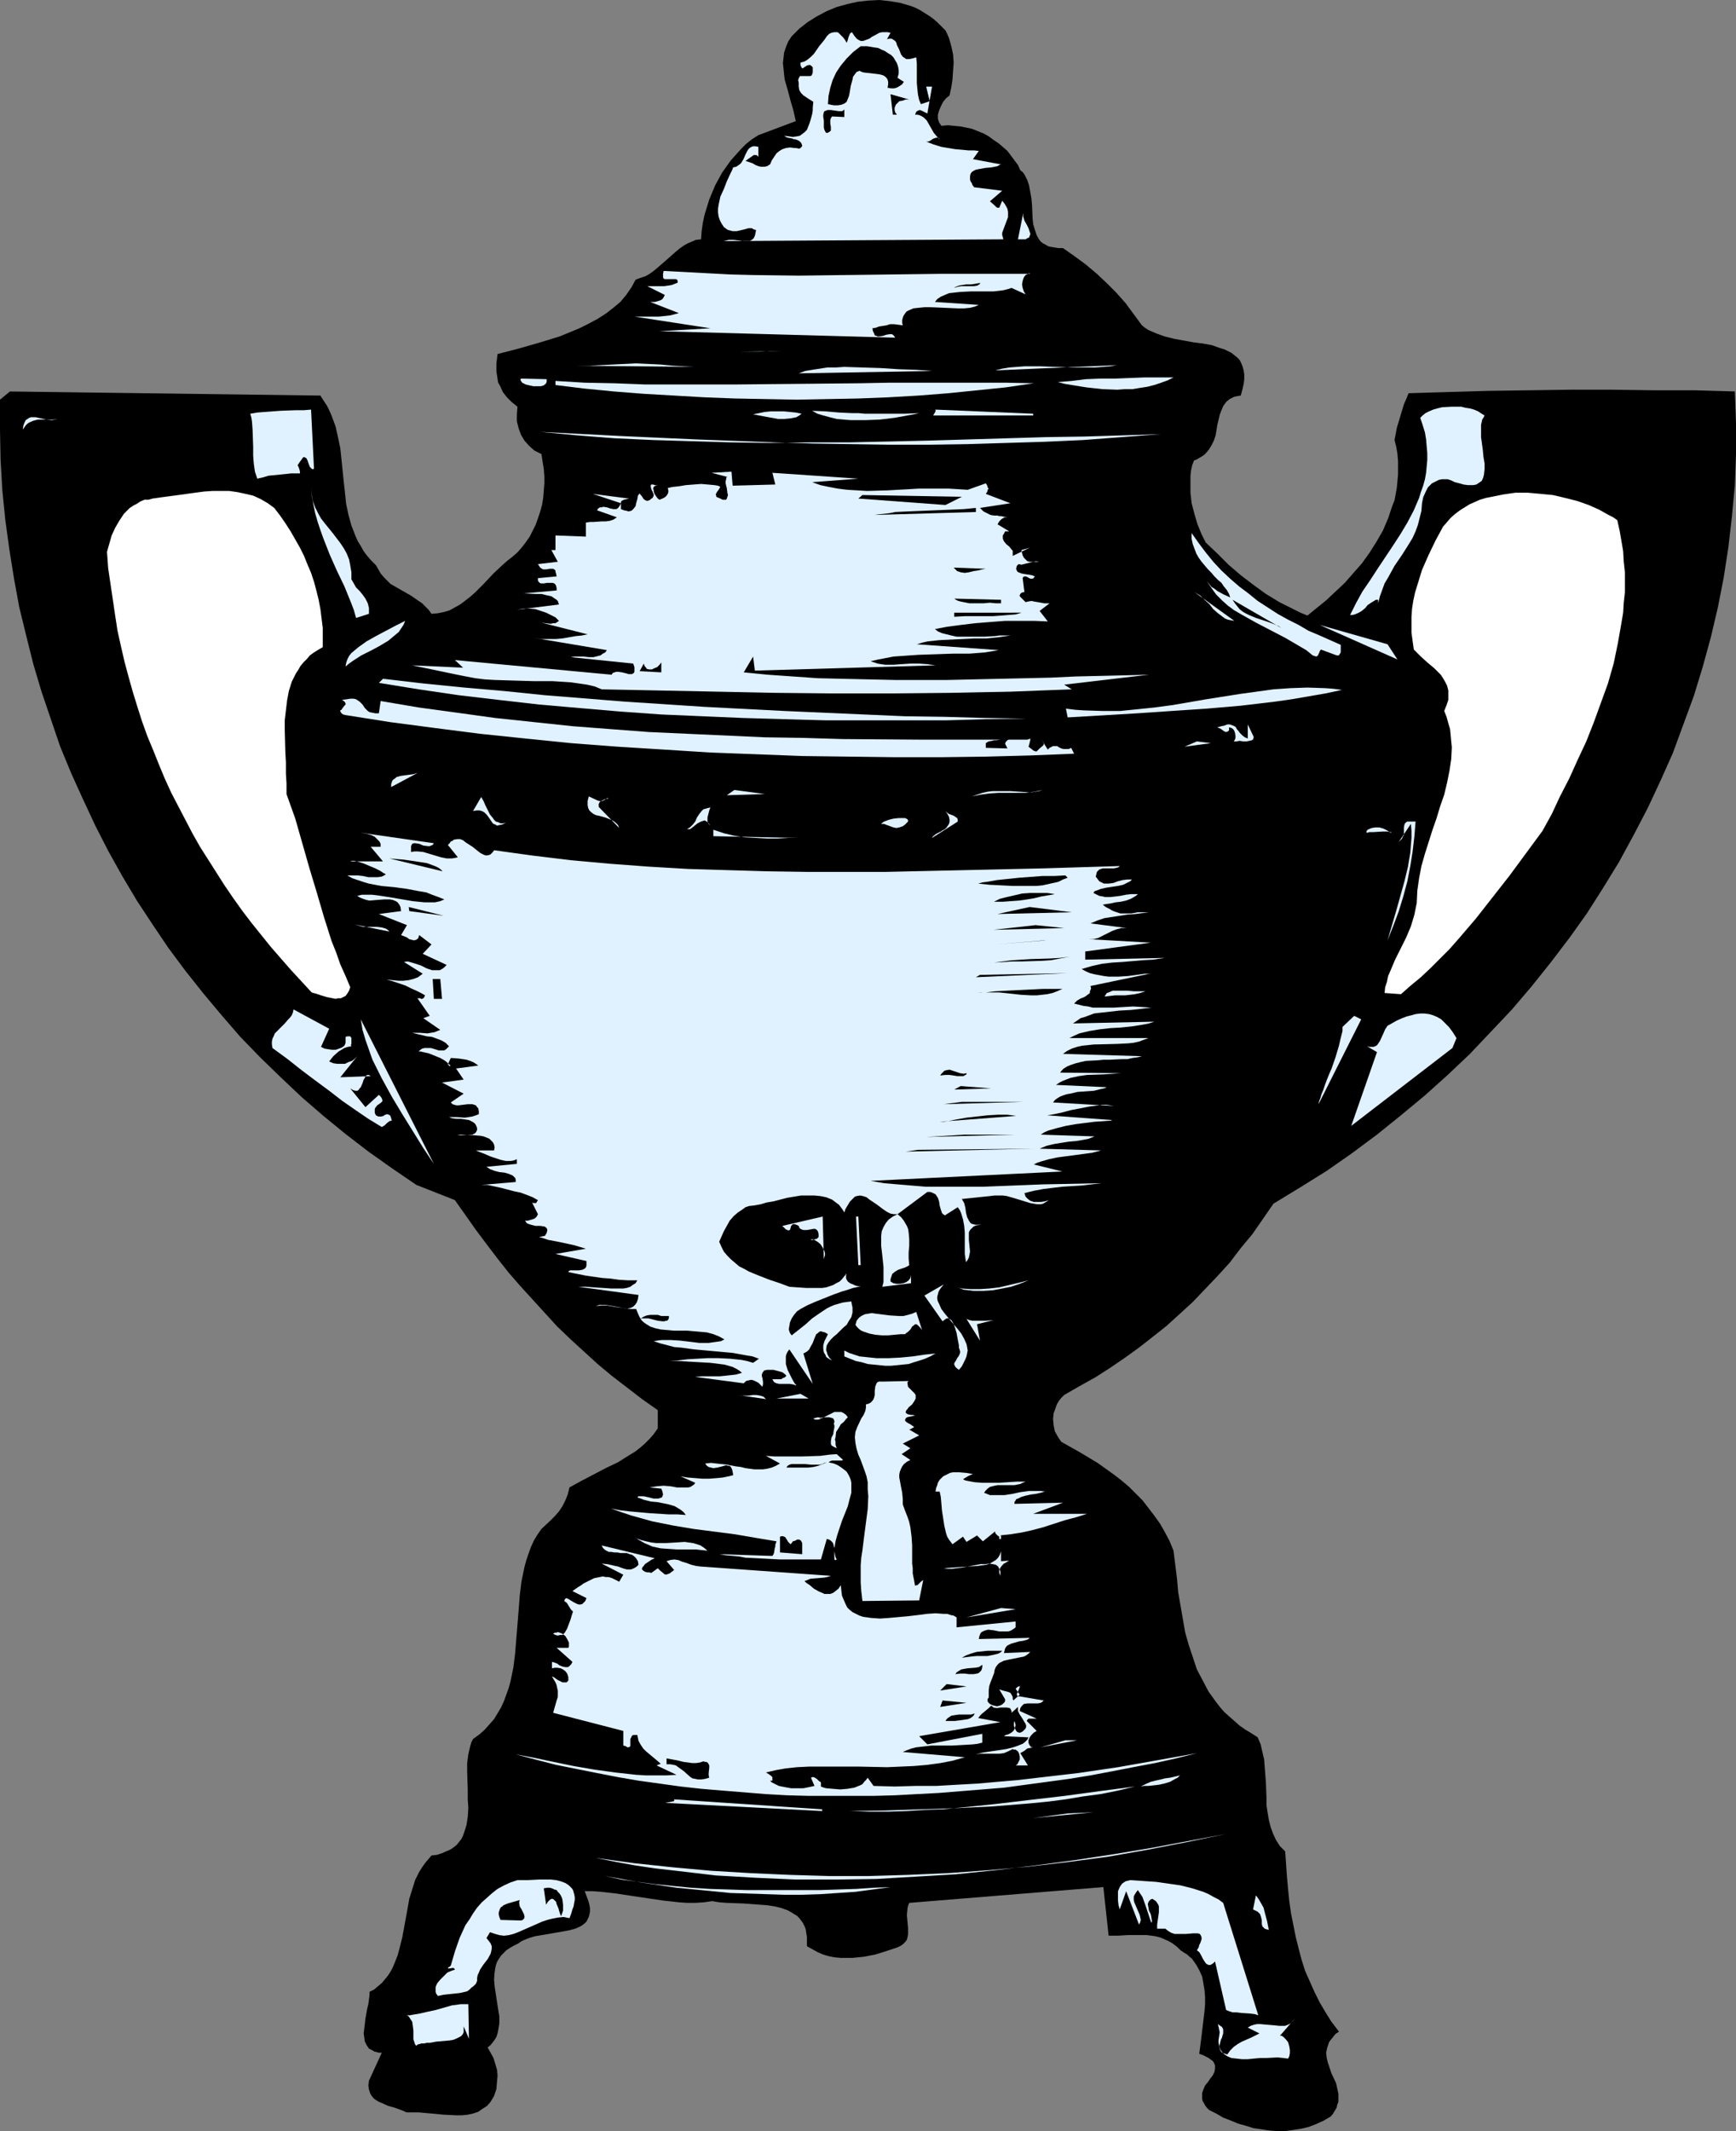 <?xml version="1.0" encoding="UTF-8" standalone="no"?>
<svg
   version="1.0"
   width="126.915mm"
   height="155.711mm"
   id="svg136"
   sodipodi:docname="Coffee Pot.wmf"
   xmlns:inkscape="http://www.inkscape.org/namespaces/inkscape"
   xmlns:sodipodi="http://sodipodi.sourceforge.net/DTD/sodipodi-0.dtd"
   xmlns="http://www.w3.org/2000/svg"
   xmlns:svg="http://www.w3.org/2000/svg">
  <rect width="100%" height="100%" fill="#808080" stroke="none"/>
  <sodipodi:namedview
     id="namedview136"
     pagecolor="#ffffff"
     bordercolor="#000000"
     borderopacity="0.25"
     inkscape:showpageshadow="2"
     inkscape:pageopacity="0.0"
     inkscape:pagecheckerboard="0"
     inkscape:deskcolor="#d1d1d1"
     inkscape:document-units="mm" />
  <defs
     id="defs1">
    <pattern
       id="WMFhbasepattern"
       patternUnits="userSpaceOnUse"
       width="6"
       height="6"
       x="0"
       y="0" />
  </defs>
  <path
     style="fill:#000000;fill-opacity:1;fill-rule:evenodd;stroke:none"
     d="m 261.245,8.403 0.485,0.97 0.485,1.131 0.646,2.262 0.485,2.262 0.162,2.262 -0.162,2.262 -0.162,2.424 -0.323,2.101 -0.485,2.262 -0.969,0.808 -0.808,0.97 -0.646,1.293 -0.485,1.131 -0.323,1.131 v 1.131 l 0.323,0.97 0.323,0.485 0.323,0.485 1.777,-0.162 1.616,0.162 1.777,0.162 1.616,0.323 1.616,0.323 1.616,0.646 1.616,0.646 1.454,0.808 1.292,0.97 1.454,0.97 1.131,0.97 1.292,1.131 0.969,1.293 0.969,1.293 0.969,1.293 0.646,1.454 0.646,0.485 0.485,0.646 0.808,1.616 0.485,1.454 0.323,1.778 0.323,1.778 0.162,1.778 0.162,3.717 0.162,1.616 0.485,1.616 0.485,1.454 0.646,1.131 0.485,0.646 0.646,0.485 0.646,0.323 0.808,0.485 0.808,0.162 0.969,0.162 0.969,0.162 h 1.292 l 3.231,2.262 3.07,2.262 3.07,2.585 2.747,2.585 2.585,2.585 2.585,2.909 2.262,3.07 2.262,3.07 0.808,0.646 0.969,0.646 1.131,0.485 1.131,0.485 2.262,0.808 2.585,0.646 5.332,0.97 2.585,0.323 2.585,0.485 2.262,0.808 1.131,0.323 0.969,0.485 0.969,0.485 0.808,0.646 0.808,0.646 0.646,0.646 0.485,0.97 0.323,0.808 0.323,1.131 0.162,1.131 v 1.293 l -0.162,1.293 -0.323,1.454 -0.485,1.778 -0.969,0.162 -0.808,0.162 -0.646,0.323 -0.646,0.323 -0.969,0.808 -0.808,1.131 -0.485,1.131 -0.485,1.293 -0.646,2.747 -0.485,2.909 -0.485,1.454 -0.646,1.293 -0.808,1.293 -0.969,1.131 -0.646,0.485 -0.808,0.485 -0.808,0.485 -0.808,0.323 -0.485,1.293 -0.323,1.454 -0.162,1.454 v 1.616 1.454 1.616 l 0.323,2.909 0.808,3.07 0.808,2.747 1.131,2.747 1.131,2.262 3.231,3.07 3.07,3.07 3.393,2.909 3.393,2.585 3.554,2.585 3.716,2.262 3.877,1.939 1.939,0.97 1.939,0.808 2.585,-2.101 2.585,-2.101 2.585,-2.424 2.585,-2.424 2.262,-2.585 2.423,-2.747 2.1,-2.909 1.939,-3.07 1.777,-3.07 1.454,-3.393 1.131,-3.393 0.646,-1.616 0.323,-1.778 0.323,-1.778 0.162,-1.778 0.162,-1.778 v -1.939 -1.778 l -0.162,-1.939 -0.323,-1.939 -0.485,-1.939 0.646,-3.393 0.969,-3.232 0.969,-3.232 0.646,-1.454 0.646,-1.616 5.332,-0.162 5.493,-0.162 11.148,-0.323 11.309,-0.162 11.471,-0.162 h 11.471 l 11.471,0.162 h 11.309 l 11.148,0.323 0.323,8.726 v 8.564 l -0.323,8.726 -0.808,8.564 -0.969,8.403 -1.292,8.403 -1.616,8.241 -1.939,8.241 -2.262,8.241 -2.423,7.918 -2.908,7.918 -2.908,7.918 -3.393,7.595 -3.554,7.595 -3.877,7.433 -4.039,7.433 -4.362,7.11 -4.524,7.11 -4.847,6.787 -5.17,6.787 -5.17,6.464 -5.493,6.464 -5.816,6.14 -5.816,6.14 -6.139,5.817 -6.301,5.656 -6.624,5.494 -6.624,5.333 -6.947,5.171 -6.947,4.848 -7.27,4.525 -7.432,4.525 -2.908,4.201 -2.908,4.201 -3.231,3.878 -3.07,4.04 -3.393,3.717 -3.393,3.555 -3.393,3.555 -3.716,3.393 -3.554,3.232 -3.877,3.07 -3.716,2.909 -4.039,2.909 -4.039,2.747 -4.039,2.585 -4.362,2.424 -4.201,2.424 -0.808,0.808 -0.646,0.808 -0.485,0.808 -0.323,0.808 -0.323,0.97 -0.323,0.808 -0.162,1.616 0.162,1.778 0.323,1.616 0.808,1.454 0.969,1.454 2.585,1.454 2.585,1.454 2.423,1.454 2.423,1.454 2.262,1.616 2.262,1.616 2.1,1.616 2.1,1.778 1.777,1.778 1.939,1.939 1.616,2.101 1.616,2.101 1.616,2.262 1.292,2.262 1.292,2.424 1.131,2.747 0.969,7.756 0.323,3.717 0.646,3.717 0.646,3.717 0.646,3.717 0.969,3.393 1.131,3.393 1.131,3.393 1.616,3.07 1.616,3.07 2.1,2.909 1.131,1.454 1.131,1.293 1.454,1.293 1.292,1.131 1.454,1.293 1.616,1.131 1.616,0.97 1.777,1.131 0.808,1.939 0.485,2.101 0.485,2.101 0.162,2.101 0.323,4.201 0.162,4.201 v 2.101 l 0.323,2.101 0.323,1.939 0.485,1.939 0.646,1.778 0.808,1.778 1.131,1.778 1.454,1.454 0.485,6.948 0.323,3.555 0.323,3.232 0.485,3.393 0.646,3.232 0.646,3.232 0.808,3.232 0.808,3.07 0.969,3.07 1.292,2.909 1.292,2.909 1.454,2.909 1.616,2.747 1.616,2.585 2.1,2.747 -0.969,0.646 -0.646,0.808 -0.646,0.808 -0.485,0.646 -0.485,1.454 -0.323,1.454 0.162,1.454 0.323,1.293 0.969,2.909 1.292,2.747 0.323,1.454 0.323,1.454 v 1.454 0.808 l -0.323,0.808 -0.162,0.808 -0.485,0.808 -0.485,0.808 -0.646,0.808 -1.939,1.131 -2.1,0.97 -2.1,0.808 -2.1,0.485 -2.1,0.323 -2.262,0.323 h -2.1 l -2.262,-0.162 -2.1,-0.323 -2.262,-0.323 -2.1,-0.646 -2.262,-0.646 -1.939,-0.808 -2.1,-0.808 -1.939,-1.131 -1.939,-0.97 -0.646,-0.646 -0.485,-0.646 -0.323,-0.646 -0.323,-0.485 -0.162,-0.646 v -0.485 -1.131 l 0.323,-0.97 0.485,-1.131 0.808,-0.97 0.646,-0.97 0.646,-0.808 0.485,-0.97 0.162,-0.97 v -0.808 l -0.162,-0.485 -0.162,-0.323 -0.323,-0.485 -0.485,-0.323 -0.646,-0.485 -0.646,-0.323 -0.969,-0.485 -0.969,-0.323 0.485,-3.717 0.485,-4.04 0.485,-4.04 0.162,-1.939 v -1.939 l -0.162,-1.939 -0.323,-1.939 -0.323,-1.778 -0.808,-1.778 -0.808,-1.454 -1.131,-1.616 -1.454,-1.293 -0.808,-0.485 -0.969,-0.646 -0.969,-0.97 -1.292,-0.97 -1.131,-0.646 -1.131,-0.485 -1.131,-0.485 -1.292,-0.323 -1.131,-0.162 -1.292,-0.162 h -2.585 -2.585 l -2.585,0.162 h -2.747 l -1.454,-13.412 -53.639,4.363 -0.323,0.808 -0.162,0.808 -0.162,1.778 0.162,1.778 0.162,1.778 v 1.778 l -0.162,0.808 -0.162,0.646 -0.485,0.646 -0.485,0.485 -0.646,0.485 -0.969,0.485 -2.908,0.97 -3.07,0.97 -3.231,0.646 -1.616,0.162 -1.616,0.162 h -1.616 -1.616 l -1.777,-0.162 -1.616,-0.323 -1.616,-0.485 -1.454,-0.646 -1.454,-0.808 -1.454,-0.808 v -1.293 -1.293 l -0.162,-0.97 -0.162,-1.131 -0.323,-0.808 -0.485,-0.97 -0.485,-0.646 -0.485,-0.646 -0.646,-0.646 -0.808,-0.485 -1.616,-0.97 -1.777,-0.646 -1.939,-0.485 -2.1,-0.323 -2.262,-0.162 -4.362,-0.323 -4.524,-0.162 -2.1,-0.162 -1.939,-0.323 -2.262,0.323 -2.423,0.162 h -2.262 l -2.262,-0.162 -4.362,-0.485 -4.362,-0.646 -4.362,-0.646 -4.201,-0.646 -4.362,-0.485 -2.262,-0.162 h -2.1 l 0.485,1.293 0.485,1.293 0.323,1.131 0.162,0.97 v 0.97 l -0.162,0.808 -0.162,0.646 -0.323,0.646 -0.323,0.646 -0.485,0.485 -0.646,0.485 -0.485,0.323 -1.454,0.646 -1.777,0.485 -1.777,0.323 -1.939,0.323 -1.777,0.323 -1.939,0.323 -1.939,0.323 -1.616,0.485 -1.616,0.646 -0.646,0.323 -0.646,0.485 -1.292,0.646 -1.131,0.646 -0.969,0.646 -0.808,0.808 -0.646,0.646 -0.646,0.97 -0.485,0.808 -0.323,0.97 -0.162,0.808 -0.162,0.97 -0.162,2.101 0.162,1.939 0.323,2.101 0.646,4.201 0.323,1.939 v 1.939 l -0.323,1.939 -0.162,0.808 -0.323,0.97 -0.485,0.808 -0.485,0.646 -0.646,0.808 -0.808,0.646 0.808,1.454 0.808,1.454 0.485,1.616 0.485,1.616 0.162,1.616 -0.162,1.778 -0.162,1.939 -0.646,1.939 -0.485,0.808 -0.485,0.808 -0.969,1.131 -1.292,0.808 -1.131,0.808 -1.454,0.485 -1.454,0.323 -1.616,0.162 h -1.616 l -3.393,-0.162 -3.393,-0.323 -3.554,-0.323 h -1.777 -1.616 l -0.646,-0.323 -0.808,-0.323 -1.777,-0.646 -1.777,-0.485 -1.777,-0.808 -0.808,-0.323 -0.808,-0.485 -0.646,-0.485 -0.646,-0.808 -0.323,-0.646 -0.323,-0.97 -0.162,-1.131 0.162,-1.293 3.554,-7.756 h -0.808 l -0.646,-0.162 -0.646,-0.162 -0.485,-0.323 -0.969,-0.485 -0.646,-0.97 -0.485,-0.97 -0.162,-1.131 -0.162,-1.131 0.162,-1.293 0.323,-2.747 0.485,-2.747 0.323,-1.293 0.162,-1.293 0.162,-1.131 v -0.97 l 1.292,-0.646 1.131,-0.97 0.969,-0.808 0.808,-0.97 0.808,-0.97 0.646,-0.97 0.646,-1.131 0.485,-1.131 0.969,-2.424 0.646,-2.424 0.646,-2.585 0.485,-2.585 0.969,-5.332 0.485,-2.747 0.808,-2.585 0.808,-2.585 1.131,-2.262 0.808,-1.293 0.808,-1.131 0.808,-0.97 0.969,-1.131 1.454,-0.162 1.454,-0.485 1.131,-0.485 1.131,-0.485 0.969,-0.646 0.808,-0.646 0.646,-0.808 0.646,-0.808 0.485,-0.97 0.323,-0.97 0.323,-0.97 0.323,-1.131 0.323,-2.101 0.162,-2.424 -0.162,-2.424 v -2.585 l -0.162,-5.009 v -2.424 l 0.323,-2.424 0.485,-2.101 0.323,-1.131 0.485,-0.97 1.777,-1.293 1.454,-1.293 1.292,-1.454 1.292,-1.454 0.969,-1.616 0.969,-1.616 0.808,-1.778 0.646,-1.778 0.646,-1.778 0.485,-1.778 0.808,-3.878 0.485,-3.878 0.323,-4.04 0.323,-3.878 0.323,-4.04 0.323,-4.201 0.485,-3.878 0.808,-3.878 0.485,-1.778 0.646,-1.939 0.646,-1.778 0.808,-1.778 0.969,-1.616 1.131,-1.616 2.423,-2.262 1.292,-1.293 1.131,-1.293 0.969,-1.454 0.808,-1.616 0.646,-1.616 0.485,-1.939 3.231,-1.778 3.393,-1.778 3.393,-1.778 3.393,-1.616 3.07,-1.939 1.616,-0.97 1.454,-1.131 1.292,-1.131 1.292,-1.293 1.131,-1.293 1.131,-1.616 v -5.009 l -4.362,-3.07 -4.201,-3.232 -4.201,-3.232 -3.877,-3.232 -3.716,-3.393 -3.716,-3.393 -3.716,-3.555 -3.393,-3.717 -3.393,-3.717 -3.393,-3.717 -3.231,-3.717 -3.07,-3.878 -3.07,-4.04 -2.908,-3.878 -5.816,-8.241 -10.663,-4.201 -6.624,-4.525 -6.624,-4.686 -6.301,-4.848 -6.139,-5.009 -5.978,-5.171 -5.816,-5.494 -5.655,-5.494 -5.493,-5.656 -5.17,-5.979 -5.008,-5.979 -5.008,-6.302 -4.685,-6.302 -4.362,-6.464 -4.362,-6.625 -4.039,-6.787 -3.877,-6.948 -3.554,-6.948 -3.393,-7.272 -3.231,-7.11 -3.07,-7.433 -2.585,-7.595 L 11.471,191.001 9.209,183.406 7.27,175.65 5.332,167.732 3.877,159.814 2.585,151.734 1.454,143.493 0.646,135.413 0.162,127.011 0,118.769 v -8.403 l 2.747,-2.262 85.789,1.131 0.808,1.293 0.969,1.454 0.646,1.293 0.646,1.454 1.131,3.07 0.646,2.909 0.646,3.07 0.323,3.07 0.646,6.302 0.323,2.909 0.323,3.07 0.646,3.07 0.808,2.909 1.131,2.909 0.646,1.454 0.808,1.293 0.808,1.454 0.969,1.293 1.131,1.293 1.292,1.293 0.646,1.131 0.646,1.131 0.969,1.131 0.808,0.808 0.969,0.97 1.131,0.646 2.262,1.293 2.262,1.293 2.1,1.454 0.969,0.646 0.969,0.97 0.808,0.808 0.808,1.131 1.777,-0.162 1.616,-0.323 1.616,-0.485 1.454,-0.808 1.454,-0.808 1.292,-0.97 1.454,-1.131 1.292,-1.131 2.585,-2.585 2.585,-2.747 2.585,-2.424 1.292,-1.131 1.454,-1.131 1.292,-1.131 1.131,-1.293 1.131,-1.454 1.131,-1.616 0.808,-1.616 0.808,-1.616 0.646,-1.778 0.646,-1.939 0.485,-1.778 0.323,-1.939 0.162,-1.939 0.162,-2.101 v -1.939 l -0.162,-2.101 -0.323,-1.939 -0.323,-2.101 -1.939,-0.97 -1.454,-1.293 -1.292,-1.454 -0.969,-1.616 -0.646,-1.778 -0.485,-1.939 v -1.939 l 0.162,-2.101 -1.616,-1.293 -1.292,-1.293 -1.131,-1.454 -0.808,-1.778 -0.485,-0.808 -0.162,-0.97 -0.162,-1.131 -0.162,-0.97 v -2.262 l 0.162,-1.293 0.162,-1.293 5.655,-1.454 5.655,-1.616 5.816,-1.778 2.747,-1.131 2.747,-1.131 2.585,-1.293 2.423,-1.293 2.262,-1.454 2.1,-1.616 1.939,-1.616 1.616,-1.939 1.454,-2.101 1.131,-2.101 1.292,-0.485 1.454,-0.485 1.131,-0.646 1.131,-0.808 2.1,-1.778 4.039,-3.555 0.969,-0.808 1.131,-0.808 1.131,-0.646 1.131,-0.485 1.131,-0.485 1.454,-0.162 0.162,-2.262 0.323,-2.262 0.485,-2.262 0.646,-2.101 0.646,-2.101 0.808,-1.939 0.808,-1.939 0.969,-1.778 0.969,-1.778 2.423,-3.393 1.454,-1.616 1.292,-1.454 1.454,-1.454 1.616,-1.293 1.777,-1.131 10.34,-3.878 -0.646,-2.909 -0.808,-2.747 -0.808,-3.07 -0.808,-2.747 -0.162,-1.454 -0.162,-1.616 -0.162,-1.454 0.162,-1.454 0.162,-1.454 0.485,-1.454 0.646,-1.616 0.969,-1.454 2.1,-2.101 2.262,-1.778 2.585,-1.616 2.747,-1.454 2.747,-1.131 2.908,-0.808 2.908,-0.646 2.908,-0.323 L 242.989,0 l 2.908,0.323 2.908,0.485 2.747,0.808 1.292,0.485 1.292,0.646 1.292,0.808 1.292,0.808 1.131,0.808 1.131,0.97 1.131,1.131 z"
     id="path1" />
  <path
     style="fill:#ffffff;fill-opacity:1;fill-rule:evenodd;stroke:none"
     d="m 75.772,140.261 1.616,2.101 1.454,2.101 1.454,2.262 1.292,2.262 1.292,2.262 1.131,2.262 0.969,2.424 0.969,2.262 0.808,2.424 0.646,2.424 0.646,2.585 0.485,2.585 0.323,2.585 0.323,2.585 v 2.585 2.747 l -1.131,0.646 -1.292,0.808 -1.131,0.808 -0.808,0.97 -0.969,0.97 -0.808,0.97 -0.646,1.131 -0.646,0.97 -1.131,2.262 -0.808,2.585 -0.485,2.585 -0.323,2.747 -0.323,2.747 v 2.747 l 0.162,5.979 0.162,2.909 v 3.07 l 0.162,2.747 v 2.909 l 2.423,6.787 1.939,6.787 1.939,6.787 2.1,6.948 1.939,6.625 2.1,6.625 1.292,3.232 1.131,3.232 1.454,3.232 1.292,3.07 -0.323,0.97 -0.485,0.808 -0.485,0.646 -0.646,0.323 -0.646,0.323 h -0.808 l -0.646,0.162 -0.808,-0.162 -1.616,-0.323 -1.616,-0.485 -1.454,-0.485 -0.646,-0.162 -0.485,-0.162 -5.816,-6.302 -5.493,-6.302 -5.332,-6.625 -2.585,-3.393 -2.423,-3.393 -2.423,-3.555 -2.262,-3.555 -4.524,-7.11 -2.1,-3.717 -1.939,-3.717 -1.939,-3.717 -1.939,-3.717 -1.777,-3.878 -1.616,-3.878 -1.616,-4.04 -1.616,-3.878 -1.454,-4.04 -1.292,-4.04 -1.292,-4.201 -1.131,-4.04 -1.131,-4.201 -0.969,-4.201 -0.969,-4.363 -0.646,-4.201 -0.646,-4.363 -0.646,-4.363 -0.646,-4.363 -0.323,-4.525 0.646,-2.262 0.646,-2.262 0.969,-2.101 1.131,-1.939 1.292,-1.939 0.808,-0.808 0.808,-0.808 0.969,-0.646 0.969,-0.485 0.969,-0.646 1.131,-0.485 h 1.131 l 1.131,-0.323 2.262,-0.323 4.847,-0.646 4.685,-0.646 2.423,-0.323 2.423,-0.162 h 2.262 2.262 l 2.262,0.323 2.262,0.485 2.1,0.485 2.1,0.97 1.939,1.131 z"
     id="path2" />
  <path
     style="fill:#ffffff;fill-opacity:1;fill-rule:evenodd;stroke:none"
     d="m 446.88,143.655 0.646,2.909 0.485,2.747 0.485,2.909 0.162,2.909 0.323,2.909 v 2.747 2.747 l -0.323,2.909 -0.162,2.747 -0.485,2.909 -0.969,5.494 -1.131,5.494 -1.616,5.656 -1.939,5.332 -1.939,5.333 -2.1,5.333 -2.423,5.171 -2.262,5.009 -2.585,5.009 -2.262,4.848 -2.585,4.686 -9.047,12.281 -4.685,5.979 -4.685,5.979 -4.847,5.656 -2.423,2.747 -5.17,5.171 -2.747,2.585 -2.747,2.262 -2.747,2.424 -4.524,-0.323 0.162,-1.616 0.485,-1.454 0.323,-1.616 0.646,-1.454 1.292,-3.07 3.07,-6.14 1.292,-3.07 0.485,-1.616 0.485,-1.616 0.323,-1.616 0.323,-1.616 0.162,-3.393 0.485,-3.393 0.646,-3.393 0.969,-3.393 2.1,-6.625 1.131,-3.232 0.969,-3.232 1.131,-3.232 0.808,-3.393 0.646,-3.232 0.485,-3.232 0.162,-3.232 -0.162,-1.616 -0.162,-1.778 -0.162,-1.616 -0.485,-1.616 -0.485,-1.778 -0.646,-1.616 0.646,-1.616 0.485,-1.454 v -1.293 -1.293 l -0.323,-1.293 -0.485,-0.97 -0.646,-1.131 -0.646,-0.97 -1.777,-1.778 -1.939,-1.616 -1.939,-1.778 -0.969,-0.97 -0.808,-0.808 -0.323,-2.262 -0.323,-2.424 v -2.262 -2.101 l 0.162,-2.262 0.323,-2.101 0.485,-2.262 0.646,-2.101 0.646,-2.101 0.646,-2.101 1.777,-4.04 1.939,-4.04 2.1,-3.878 1.131,-1.293 0.969,-1.131 1.292,-1.131 1.292,-0.97 1.292,-0.808 1.292,-0.808 1.454,-0.646 1.454,-0.646 1.616,-0.485 1.616,-0.323 1.616,-0.323 1.616,-0.323 3.393,-0.485 h 3.393 l 3.554,0.323 3.393,0.323 3.393,0.808 3.231,0.808 3.231,1.131 2.908,1.293 2.585,1.454 1.292,0.646 z"
     id="path3" />
  <path
     style="fill:#e0f2ff;fill-opacity:1;fill-rule:evenodd;stroke:none"
     d="m 233.941,11.796 0.162,-0.323 0.162,-0.485 0.162,-0.646 0.323,-0.808 0.162,-0.323 0.485,-0.323 0.646,0.97 0.646,0.808 0.485,0.323 0.646,0.323 h 0.646 l 0.485,-0.162 1.292,-0.485 0.646,-0.485 0.646,-0.323 1.454,-0.808 0.808,-0.162 h 0.646 0.808 l 0.808,0.162 -0.969,1.778 0.646,-0.162 h 0.646 l 0.485,0.323 0.485,0.323 0.323,0.485 0.162,0.646 0.646,1.293 0.485,1.293 0.485,0.646 0.485,0.323 0.485,0.323 h 0.808 l 0.808,-0.162 1.131,-0.323 0.162,1.778 v 1.778 3.555 l 0.162,1.778 0.162,1.454 0.323,1.454 0.485,1.131 2.423,-0.808 -0.969,-4.04 h 1.616 l -1.292,7.433 -1.616,-0.808 -0.485,-0.162 -0.485,0.162 -0.485,0.323 -0.323,0.808 h 0.646 l 0.646,0.162 0.646,0.323 0.485,0.323 0.808,0.808 0.646,1.131 1.292,2.262 0.808,0.97 0.969,0.97 -0.162,-0.162 -0.162,-0.323 -0.485,-0.162 -0.646,0.162 -0.485,0.162 -0.969,0.646 -0.485,0.162 h -0.485 l 2.1,0.808 2.1,0.646 1.939,0.323 1.939,0.323 1.939,0.162 1.616,0.162 h 1.616 l 1.292,0.162 -1.616,2.262 7.755,1.454 -0.485,0.162 -0.485,0.323 -0.808,0.162 -0.808,0.162 -1.777,0.162 -1.777,0.323 -0.808,0.162 -0.646,0.323 -0.485,0.323 -0.323,0.485 -0.162,0.646 v 0.97 l 0.162,0.485 0.323,0.485 0.162,0.485 0.485,0.646 7.755,0.97 -3.393,2.909 1.292,1.131 0.485,0.485 0.323,0.162 h 0.485 l 0.808,-1.939 0.646,0.808 0.485,0.808 0.323,0.646 0.162,0.808 v 0.808 0.646 l -0.485,1.293 -0.485,1.293 -0.485,1.293 -0.162,0.485 v 0.646 l 0.162,0.485 0.162,0.646 -77.227,0.485 0.646,-0.162 0.646,-0.162 h 1.454 l 1.454,0.162 1.292,0.162 h 1.292 l 0.646,-0.162 0.485,-0.323 0.323,-0.323 0.323,-0.646 0.162,-0.646 0.162,-0.97 -0.646,-0.162 -0.485,-0.323 h -0.969 l -1.131,0.323 -2.1,0.485 h -1.131 l -0.646,-0.162 -0.646,-0.162 -0.485,-0.323 -0.646,-0.485 -0.646,-0.97 -0.485,-0.97 -0.323,-0.97 -0.162,-1.131 v -0.97 l 0.162,-1.131 0.485,-2.262 0.969,-2.101 0.808,-2.101 0.969,-2.101 0.485,-0.97 0.323,-0.808 0.808,-0.162 0.485,-0.323 0.485,-0.323 0.485,-0.485 0.646,-1.131 0.485,-1.131 0.485,-0.97 0.323,-0.485 0.323,-0.323 0.485,-0.323 0.485,-0.162 h 0.646 l 0.808,0.162 v 2.747 l -0.162,-0.162 -0.323,-0.323 h -0.808 l -2.262,1.616 0.969,0.323 0.969,0.323 0.808,0.485 0.808,0.323 0.808,0.162 h 0.808 l 0.808,-0.162 0.485,-0.323 0.323,-0.162 0.485,-1.131 0.646,-0.97 0.646,-0.97 0.808,-0.646 0.808,-0.485 0.969,-0.323 1.131,-0.162 1.292,0.162 h 0.485 l 0.646,0.162 h 0.162 l 0.323,-0.162 0.323,-0.323 0.162,-0.323 -0.162,-0.485 -0.162,-0.323 -0.485,-0.485 -0.646,-0.323 -0.485,-0.162 h -0.485 l -0.162,-0.162 -0.808,-0.162 -0.808,-0.162 -0.808,-0.485 1.292,0.162 1.131,0.162 1.131,-0.162 0.808,-0.162 0.646,-0.485 0.646,-0.485 0.646,-0.646 0.323,-0.808 0.323,-0.808 0.323,-0.97 0.485,-1.778 0.162,-0.97 v -0.808 l 0.162,-1.616 -1.292,-0.808 -1.454,-0.97 -0.646,-0.646 -0.485,-0.808 -0.162,-0.97 v -1.131 l -0.162,-0.646 0.162,-0.485 0.162,-0.323 0.162,-0.323 h 0.485 0.323 0.969 0.808 0.323 l 0.323,-0.162 0.162,-0.323 0.162,-0.485 v -0.485 -0.97 l -0.323,-0.323 -0.162,-0.162 -0.323,-0.162 h -0.162 l -0.646,0.162 -0.485,0.323 -0.485,0.323 -0.162,0.162 -0.323,-0.162 v -0.162 l -0.162,-0.162 -0.162,-0.485 V 17.29 l 1.131,-0.323 0.808,-0.485 0.969,-0.808 0.808,-0.808 1.454,-2.101 1.454,-1.778 0.646,-0.97 0.646,-0.646 0.646,-0.323 0.808,-0.162 h 0.808 l 0.323,0.162 0.323,0.323 0.485,0.485 0.485,0.485 0.485,0.646 z"
     id="path4" />
  <path
     style="fill:#000000;fill-opacity:1;fill-rule:evenodd;stroke:none"
     d="m 247.997,21.492 1.777,1.131 -0.162,0.162 -0.323,0.485 -0.485,0.323 -0.485,0.323 -0.646,0.323 -0.646,0.162 h -0.808 l -0.969,-0.162 0.162,-0.97 v -0.646 l -0.162,-0.646 -0.323,-0.485 -0.323,-0.323 -0.485,-0.323 -0.485,-0.162 -0.646,-0.162 -1.292,-0.162 -1.454,-0.162 -1.454,-0.162 -0.646,-0.162 -0.646,-0.323 -0.808,0.323 -0.485,0.646 -0.485,0.646 -0.162,0.808 -0.485,1.778 -0.162,0.97 -0.162,0.97 -0.162,0.808 -0.323,0.808 -0.323,0.808 -0.646,0.485 -0.808,0.323 -0.969,0.162 h -0.646 -0.485 l -0.808,-0.162 -0.808,-0.162 0.162,-2.262 0.485,-2.262 0.646,-2.101 0.969,-2.101 1.292,-1.939 1.616,-1.939 1.777,-1.778 2.1,-1.616 h 0.808 0.969 l 1.939,0.323 1.131,0.162 0.969,0.485 0.808,0.323 0.969,0.646 0.808,0.485 0.646,0.646 0.485,0.808 0.485,0.808 0.323,0.97 0.162,0.97 v 0.97 z"
     id="path5" />
  <path
     style="fill:#000000;fill-opacity:1;fill-rule:evenodd;stroke:none"
     d="m 251.713,27.632 -0.646,-0.162 h -0.808 l -0.808,0.323 -0.969,0.162 -0.646,0.646 -0.323,0.323 -0.162,0.485 -0.162,0.323 v 0.646 l 0.162,0.646 0.485,0.646 h -1.131 l -0.646,-5.656 z"
     id="path6" />
  <path
     style="fill:#000000;fill-opacity:1;fill-rule:evenodd;stroke:none"
     d="m 233.295,32.318 -3.393,-0.162 -0.323,0.485 -0.162,0.485 v 0.97 l 0.162,0.97 v 0.97 l -0.323,0.323 -0.323,0.162 -0.162,0.162 h -0.323 -0.162 l -0.162,-0.162 -0.323,-0.646 -0.162,-0.646 V 34.58 33.773 33.288 l -0.162,-0.97 v -0.646 l 0.162,-0.646 0.162,-0.323 0.485,-0.162 0.323,-0.162 h 0.969 l 1.131,0.162 1.131,0.162 h 0.485 0.323 l 0.323,-0.162 0.323,-0.323 z"
     id="path7" />
  <path
     style="fill:#e0f2ff;fill-opacity:1;fill-rule:evenodd;stroke:none"
     d="m 283.379,66.091 h -2.1 l 1.454,-7.272 v 0.485 0.485 l 0.323,1.131 0.646,1.131 0.485,0.97 0.323,0.97 0.162,0.485 v 0.323 l -0.162,0.323 -0.162,0.485 -0.485,0.162 z"
     id="path8" />
  <path
     style="fill:#e0f2ff;fill-opacity:1;fill-rule:evenodd;stroke:none"
     d="m 207.445,70.292 h 15.671 z"
     id="path9" />
  <path
     style="fill:#e0f2ff;fill-opacity:1;fill-rule:evenodd;stroke:none"
     d="m 284.672,75.625 -0.323,-0.162 -0.323,0.162 -0.323,0.162 -0.323,0.162 -0.485,0.646 -0.323,0.97 -0.162,0.97 0.162,0.97 0.323,0.97 0.485,0.808 -3.877,-1.778 -0.969,0.323 -1.292,0.323 -1.292,0.162 -1.454,0.162 h -3.07 -3.231 l -3.07,0.162 -1.454,0.162 -1.454,0.162 -1.131,0.485 -1.131,0.485 -0.969,0.646 -0.646,0.808 12.117,0.808 -1.131,0.485 -1.292,0.323 -1.616,0.162 h -1.777 l -3.716,-0.162 -3.716,-0.162 h -1.777 l -1.616,0.162 -1.454,0.162 -1.131,0.485 -0.646,0.323 -0.323,0.323 -0.323,0.485 -0.323,0.485 -0.162,0.485 -0.162,0.646 v 0.808 l 0.162,0.646 -1.131,-0.162 -1.292,-0.162 H 245.897 l -0.969,0.323 -2.1,0.323 -0.808,0.323 -0.969,0.162 0.162,0.808 0.323,0.646 0.162,0.485 0.485,0.162 0.323,0.162 h 0.485 l 0.969,-0.162 0.969,-0.323 0.969,-0.162 h 0.485 l 0.323,0.162 0.323,0.323 0.323,0.485 -65.109,-1.778 14.056,-0.808 -21.003,-3.232 h 6.786 l 1.616,-0.162 1.454,-0.162 1.292,-0.323 1.131,-0.323 -7.917,-3.07 h 1.292 l 1.131,-0.323 0.485,-0.162 0.485,-0.323 0.323,-0.485 0.323,-0.646 v 0 l -4.847,-2.424 h 4.685 l 1.131,-0.162 0.969,-0.162 0.808,-0.323 0.808,-0.323 v -0.485 l -0.162,-0.323 -0.323,-0.162 h -0.323 -1.131 -0.485 -0.808 -0.323 l -0.323,-0.162 -0.162,-0.323 v -0.485 -0.485 l 0.162,-0.808 6.139,0.323 6.139,0.323 6.139,0.323 6.301,0.162 12.602,0.162 12.925,-0.162 25.688,-0.323 h 12.763 z"
     id="path10" />
  <path
     style="fill:#000000;fill-opacity:1;fill-rule:evenodd;stroke:none"
     d="m 270.778,78.049 v 0.323 l -0.162,0.162 -0.323,0.162 -0.162,0.162 -0.969,0.162 h -3.393 l -1.131,0.162 -0.969,0.323 0.162,-0.162 0.323,-0.162 0.808,-0.323 0.969,-0.162 1.131,-0.162 h 1.292 l 1.131,-0.162 0.808,-0.162 h 0.323 z"
     id="path11" />
  <path
     style="fill:#e0f2ff;fill-opacity:1;fill-rule:evenodd;stroke:none"
     d="m 216.493,96.955 -12.44,0.162 h 5.816 l 3.07,-0.162 h 1.616 z"
     id="path12" />
  <path
     style="fill:#e0f2ff;fill-opacity:1;fill-rule:evenodd;stroke:none"
     d="m 185.958,100.994 5.655,0.323 -31.989,-0.323 h 3.07 l 3.231,-0.162 6.624,-0.323 3.231,-0.162 3.393,0.162 3.393,0.162 z"
     id="path13" />
  <path
     style="fill:#e0f2ff;fill-opacity:1;fill-rule:evenodd;stroke:none"
     d="m 257.529,102.449 -36.836,0.646 1.777,-0.646 1.939,-0.323 2.1,-0.323 2.1,-0.323 h 2.262 l 2.423,-0.162 5.008,0.162 5.008,0.162 5.008,0.323 4.847,0.162 2.262,0.162 z"
     id="path14" />
  <path
     style="fill:#e0f2ff;fill-opacity:1;fill-rule:evenodd;stroke:none"
     d="m 151.06,104.711 v 0.646 l -0.162,0.485 -0.323,0.323 -0.485,0.323 -0.646,0.162 h -0.646 -1.454 l -1.454,-0.323 -0.646,-0.162 -0.646,-0.323 -0.323,-0.162 -0.323,-0.485 -0.162,-0.323 0.162,-0.323 z"
     id="path15" />
  <path
     style="fill:#e0f2ff;fill-opacity:1;fill-rule:evenodd;stroke:none"
     d="m 308.583,100.833 -33.605,1.454 1.939,-0.485 1.939,-0.323 2.1,-0.162 2.1,-0.162 h 4.362 l 4.362,0.162 4.362,0.162 h 4.362 2.1 l 2.1,-0.162 1.939,-0.162 z"
     id="path16" />
  <path
     style="fill:#e0f2ff;fill-opacity:1;fill-rule:evenodd;stroke:none"
     d="m 285.641,105.842 -7.755,1.131 -7.917,0.808 -7.917,0.808 -8.24,0.646 -8.401,0.485 -8.24,0.323 -8.563,0.162 -8.401,0.162 -8.563,-0.162 -8.563,-0.162 -8.401,-0.323 -8.401,-0.485 -8.401,-0.485 -8.24,-0.646 -8.24,-0.808 -7.917,-0.97 v -1.131 l 8.078,0.485 8.24,0.162 8.401,0.323 h 8.401 16.964 l 16.964,-0.162 16.802,-0.162 8.401,-0.162 h 8.24 16.156 7.755 z"
     id="path17" />
  <path
     style="fill:#e0f2ff;fill-opacity:1;fill-rule:evenodd;stroke:none"
     d="m 324.254,104.226 -1.616,0.808 -1.777,0.646 -1.939,0.646 -1.939,0.485 -2.1,0.323 -1.939,0.323 h -2.1 l -2.1,0.162 -4.201,-0.162 -4.362,-0.485 -4.039,-0.646 -1.939,-0.323 -1.939,-0.485 3.877,-0.323 3.877,-0.485 4.039,-0.162 h 4.039 l 8.078,-0.323 z"
     id="path18" />
  <path
     style="fill:#e0f2ff;fill-opacity:1;fill-rule:evenodd;stroke:none"
     d="m 86.759,129.434 -0.323,0.162 -0.323,-0.162 -0.162,-0.162 -0.323,-0.323 -0.323,-0.808 -0.323,-0.97 -0.162,-0.323 -0.162,-0.323 -0.323,-0.162 -0.323,-0.162 -0.323,0.162 -0.323,0.485 -0.485,0.646 -0.323,0.485 -0.323,0.485 0.323,0.646 0.162,0.485 0.162,0.646 v 0.485 h -1.131 -1.292 l -1.454,0.162 -1.616,0.162 -3.231,0.323 -1.616,0.485 -1.454,0.323 -0.323,-0.97 -0.323,-0.97 -0.323,-2.262 -0.162,-2.101 v -2.424 l -0.162,-4.686 -0.162,-2.262 -0.162,-1.131 -0.323,-1.131 1.939,-0.323 2.1,-0.162 4.362,-0.323 4.362,-0.162 h 2.1 l 1.939,-0.162 z"
     id="path19" />
  <path
     style="fill:#e0f2ff;fill-opacity:1;fill-rule:evenodd;stroke:none"
     d="m 15.833,115.699 -1.131,0.162 h -1.454 -2.747 l -1.292,0.323 -1.131,0.485 -0.485,0.323 -0.485,0.485 -0.323,0.485 -0.485,0.646 0.162,-1.131 0.323,-0.808 0.323,-0.646 0.485,-0.323 0.485,-0.323 0.485,-0.162 h 0.646 0.646 l 1.454,0.323 1.454,0.323 1.616,0.162 0.808,-0.162 z"
     id="path20" />
  <path
     style="fill:#e0f2ff;fill-opacity:1;fill-rule:evenodd;stroke:none"
     d="M 46.691,114.73 H 63.009 Z"
     id="path21" />
  <path
     style="fill:#e0f2ff;fill-opacity:1;fill-rule:evenodd;stroke:none"
     d="m 161.562,112.791 44.914,1.616 z"
     id="path22" />
  <path
     style="fill:#e0f2ff;fill-opacity:1;fill-rule:evenodd;stroke:none"
     d="m 221.501,114.245 -0.646,0.485 -0.808,0.485 -0.808,0.162 -0.808,0.162 -1.777,0.162 h -1.616 l -3.554,-0.646 -3.393,-0.646 1.616,-0.323 1.616,-0.323 1.616,-0.162 h 1.939 1.777 l 1.616,0.162 1.616,0.162 z"
     id="path23" />
  <path
     style="fill:#e0f2ff;fill-opacity:1;fill-rule:evenodd;stroke:none"
     d="m 253.975,114.083 -1.454,0.323 -1.777,0.323 -1.777,0.323 -1.777,0.323 -4.039,0.485 -4.039,0.162 h -1.939 -2.1 l -1.939,-0.162 -1.939,-0.162 -1.939,-0.485 -1.777,-0.485 -1.616,-0.485 -1.454,-0.808 3.716,0.162 3.716,0.323 3.554,0.162 h 1.777 l 1.777,0.162 h 3.554 3.716 3.716 z"
     id="path24" />
  <path
     style="fill:#e0f2ff;fill-opacity:1;fill-rule:evenodd;stroke:none"
     d="m 257.853,114.73 0.646,-1.131 v -0.485 l 26.981,1.131 v 0.485 z"
     id="path25" />
  <path
     style="fill:#e0f2ff;fill-opacity:1;fill-rule:evenodd;stroke:none"
     d="m 410.205,114.73 -0.323,0.646 -0.323,0.485 -0.323,1.454 v 1.616 1.778 l 0.485,3.555 0.162,1.778 0.323,1.939 v 1.616 l -0.162,1.454 -0.162,0.646 -0.162,0.485 -0.323,0.646 -0.485,0.323 -0.485,0.323 -0.485,0.323 -0.808,0.162 h -0.646 -0.969 l -1.131,-0.162 -1.131,-0.323 -1.292,-0.323 -0.969,-0.485 -0.969,-0.323 h -0.808 -0.808 l -0.808,0.162 -0.646,0.323 -0.646,0.323 -0.646,0.323 -1.131,1.131 -0.646,1.293 -0.646,1.454 -0.323,1.616 -0.162,2.101 -0.485,1.939 -0.485,1.939 -0.646,1.778 -0.808,1.778 -0.969,1.616 -1.939,3.07 -2.1,3.07 -1.777,3.232 -0.969,1.616 -0.646,1.778 -0.646,1.778 -0.485,1.939 v -0.97 h -0.646 l -0.485,0.323 -0.808,0.485 -0.969,0.646 -0.646,0.808 -0.969,0.808 -0.808,0.485 -1.131,0.485 -0.646,0.162 h -0.646 l 1.616,-3.232 1.777,-3.232 2.1,-3.07 2.1,-3.232 4.201,-6.302 2.1,-3.232 1.939,-3.232 1.777,-3.393 1.454,-3.393 0.485,-1.616 0.646,-1.778 0.485,-1.778 0.323,-1.778 0.162,-1.778 0.162,-1.778 v -1.939 l -0.162,-1.778 -0.162,-1.939 -0.323,-1.939 -0.646,-2.101 -0.646,-1.939 0.646,-0.646 0.808,-0.646 0.969,-0.485 1.131,-0.485 1.131,-0.323 1.292,-0.323 2.747,-0.162 h 1.292 1.292 l 1.292,0.323 1.131,0.162 1.131,0.323 1.131,0.485 0.969,0.646 z"
     id="path26" />
  <path
     style="fill:#e0f2ff;fill-opacity:1;fill-rule:evenodd;stroke:none"
     d="m 320.7,119.901 -10.663,0.808 -10.825,0.808 -10.663,0.485 -10.663,0.323 -10.663,0.323 -10.663,0.162 h -10.502 l -10.663,-0.162 -10.663,-0.162 -10.663,-0.323 -21.488,-0.808 -21.488,-0.97 -21.811,-1.131 10.178,0.97 10.34,0.808 10.663,0.485 10.663,0.323 10.663,0.323 10.986,0.162 10.825,-0.162 h 10.986 l 21.811,-0.485 21.811,-0.646 10.825,-0.323 10.663,-0.162 10.663,-0.323 z"
     id="path27" />
  <path
     style="fill:#e0f2ff;fill-opacity:1;fill-rule:evenodd;stroke:none"
     d="m 202.437,134.121 11.794,-0.323 -0.808,-3.232 23.75,1.616 -12.763,0.97 2.262,0.808 2.262,0.485 2.585,0.485 2.585,0.323 2.747,0.162 2.747,0.162 5.655,-0.162 5.816,-0.323 2.747,-0.162 h 2.908 2.747 2.747 l 2.585,0.162 2.585,0.162 5.008,-1.778 0.323,0.485 0.162,0.485 v 0.162 l 0.162,0.162 0.162,0.162 h 0.162 -0.162 l -0.162,0.162 -0.162,0.162 v 0.323 l -0.162,0.323 -0.323,0.485 6.786,2.585 -8.401,1.293 0.969,0.97 0.969,0.485 0.969,0.485 0.969,0.162 h 0.969 l 0.485,0.162 h 0.485 l 0.808,0.162 0.969,0.162 h -0.485 -0.323 l -0.808,0.485 -0.646,0.646 -0.485,0.808 3.231,1.939 h -1.131 l -0.323,0.646 -0.323,0.485 v 0.485 0.323 l 0.162,0.485 0.162,0.323 0.646,0.808 0.808,0.646 0.646,0.808 0.323,0.323 v 0.485 0.485 0.485 l 4.685,-2.262 -2.262,0.646 v 0.323 l 0.162,0.485 0.162,0.646 0.323,0.646 0.485,0.485 0.485,0.485 0.646,0.162 h 0.485 0.485 1.616 l -0.808,-0.162 -0.808,0.162 -2.585,0.646 -0.646,0.162 -0.808,-0.162 -0.485,0.485 -0.162,0.646 v 0.323 l 0.162,0.323 0.162,0.323 0.323,0.162 0.808,0.323 0.808,0.162 1.131,0.162 0.969,0.162 0.808,0.323 -0.323,0.323 v 0.162 l -0.485,0.162 h -0.323 l -0.485,-0.162 -0.485,-0.323 -0.485,-0.162 h -0.323 l -0.323,0.162 -0.162,0.323 0.485,3.878 h -0.323 l -0.485,0.162 -0.323,0.323 -0.162,0.323 v 0.323 l 1.616,1.616 0.646,-0.162 0.969,-0.162 0.808,0.162 0.969,0.162 1.777,0.323 h 0.808 0.646 l -2.747,2.101 2.262,2.909 -3.716,-0.162 h -4.039 -4.039 l -4.201,0.323 -4.039,0.323 -4.039,0.485 -3.716,0.485 -3.393,0.646 0.808,0.646 1.131,0.485 1.292,0.323 1.292,0.323 1.454,0.323 h 1.616 3.07 3.07 l 2.908,-0.162 1.131,-0.162 h 1.292 1.777 l -3.231,0.485 -3.231,0.323 h -3.393 l -3.231,0.162 -3.393,0.162 -3.231,0.162 -3.07,0.323 -1.454,0.323 -1.616,0.485 22.619,1.616 -1.939,0.323 -1.939,0.323 -2.1,0.162 -2.1,0.162 h -4.524 l -4.685,0.162 -4.847,0.162 -4.685,0.323 -2.262,0.162 -4.201,0.808 -2.1,0.485 0.969,0.323 0.969,0.323 0.969,0.162 1.131,0.162 h 2.262 l 2.262,-0.162 2.423,-0.162 h 2.423 l 2.262,0.162 1.131,0.162 1.131,0.162 -49.923,1.454 -0.485,-3.878 -2.585,4.363 6.624,0.646 6.947,0.485 6.947,0.485 6.947,0.162 7.109,0.162 7.27,0.162 h 14.379 l 14.379,-0.323 14.217,-0.323 6.947,-0.323 6.947,-0.162 6.786,-0.162 6.462,-0.162 -23.426,2.747 2.1,1.293 -8.563,0.323 -8.401,0.323 -8.401,0.162 -8.078,0.162 -16.318,0.162 h -16.156 l -15.995,-0.162 -15.833,-0.323 -15.995,-0.323 -16.156,-0.323 -1.939,-0.808 -2.1,-0.485 -2.262,-0.323 -2.262,-0.323 -2.423,-0.162 -2.585,-0.162 h -5.17 l -5.493,-0.162 -5.332,-0.162 -2.747,-0.162 -2.585,-0.323 -2.585,-0.485 -2.423,-0.485 -12.44,-2.585 14.056,0.646 -2.262,-2.101 43.299,4.04 0.323,-0.485 0.485,-0.162 0.485,-0.162 h 0.485 l 1.131,0.162 1.292,0.323 0.485,0.162 h 0.646 0.323 l 0.485,-0.323 0.162,-0.323 v -0.485 -0.808 l -0.323,-0.97 -17.287,-1.778 1.131,-0.162 h 1.131 1.292 l 1.454,0.162 h 1.292 l 1.292,-0.323 0.646,-0.162 0.646,-0.485 0.646,-0.323 0.485,-0.646 -20.195,-3.393 2.1,0.323 h 2.1 1.939 l 1.777,-0.162 3.716,-0.646 1.616,-0.162 1.616,-0.323 -12.763,-3.232 1.131,0.162 1.454,0.162 0.646,-0.162 h 0.646 l 0.485,-0.323 0.485,-0.323 -0.969,-0.97 -1.292,-0.646 -1.292,-0.646 -1.454,-0.485 -1.454,-0.485 -1.616,-0.162 h -1.777 l -1.777,0.323 v 0 l 11.632,-1.454 -0.162,-0.485 -0.162,-0.485 -0.323,-0.323 -0.485,-0.323 -0.969,-0.646 -1.454,-0.323 -1.292,-0.323 h -1.616 l -3.231,-0.162 9.047,-0.808 v -0.646 l -0.162,-0.646 -0.162,-0.323 -0.323,-0.323 -0.485,-0.162 h -0.323 -1.131 l -0.969,0.162 h -0.485 -0.323 l -0.323,-0.162 -0.323,-0.323 -0.162,-0.323 v -0.646 l 5.17,-0.485 -0.162,-0.808 -0.162,-0.485 v -0.323 l -0.323,-0.323 -0.323,-0.162 h -0.323 -0.646 l -0.969,0.162 h -0.808 l -0.323,-0.162 -0.485,-0.323 -0.323,-0.485 -0.323,-0.485 5.493,-0.646 -1.777,-3.232 h 1.131 v -4.04 l 8.401,0.323 v -3.878 l 1.131,-0.162 h 0.969 l 2.262,-0.162 h 1.131 l 1.131,-0.162 0.969,-0.323 0.969,-0.646 -5.493,-1.939 0.323,-0.485 0.485,-0.323 h 0.485 l 0.485,-0.162 0.969,0.162 0.969,0.323 0.808,0.162 h 0.323 0.485 l 0.323,-0.162 0.323,-0.323 0.323,-0.485 0.323,-0.646 -7.755,-2.585 10.017,1.293 -0.808,0.162 -0.646,0.162 -0.646,0.323 -0.162,0.323 v 0.323 1.616 l 0.808,0.323 0.808,0.162 0.485,0.162 0.646,-0.162 0.323,-0.162 0.323,-0.323 0.646,-0.808 0.162,-0.808 0.323,-1.131 0.162,-0.97 0.485,-0.646 0.162,0.323 0.323,0.323 0.646,0.97 0.485,0.323 0.485,0.162 0.485,-0.162 0.323,-0.162 0.323,-0.323 0.323,-0.162 0.162,-0.323 0.162,-0.323 v -0.323 l -0.323,-0.808 -0.323,-0.646 -0.162,-0.646 v -0.323 -0.162 l 0.162,-0.162 h 0.485 l 0.485,0.162 0.808,0.162 h -0.323 -0.323 l -0.485,0.323 -0.162,0.485 v 0.162 l 0.162,0.162 v 0.485 l 0.162,0.485 0.485,0.808 0.485,0.646 0.485,0.323 1.131,-0.485 0.485,-0.323 0.323,-0.323 0.323,-0.485 0.162,-0.485 v -0.485 l -0.162,-0.646 0.646,-0.162 0.808,-0.162 1.616,-0.162 1.939,-0.323 2.1,-0.162 2.1,-0.162 1.939,0.162 1.777,0.162 0.969,0.162 0.646,0.323 -0.485,0.808 -0.485,0.646 -0.323,0.646 0.162,0.323 v 0.323 l 1.131,0.485 0.646,0.323 h 0.646 0.323 l 0.162,-0.323 0.162,-0.485 0.162,-0.485 -0.162,-0.646 -0.162,-1.293 -0.323,-1.293 v -0.646 l 0.162,-0.485 v -0.485 l 0.323,-0.162 -4.362,-1.131 5.493,-0.323 z"
     id="path28" />
  <path
     style="fill:#e0f2ff;fill-opacity:1;fill-rule:evenodd;stroke:none"
     d="m 97.099,159.975 0.646,1.131 0.646,1.131 0.969,0.97 0.808,0.97 0.808,1.131 0.646,1.293 0.162,0.646 0.162,0.646 v 0.808 0.808 l -3.554,1.131 -0.646,-2.262 -0.808,-2.101 -1.777,-4.363 -2.1,-4.363 -1.939,-4.363 -1.777,-4.525 -0.808,-2.262 -0.808,-2.424 -0.646,-2.262 -0.485,-2.424 -0.485,-2.424 -0.162,-2.424 0.162,2.101 0.323,1.778 0.646,1.778 0.808,1.616 0.808,1.454 1.131,1.454 2.1,2.585 2.1,2.747 0.969,1.454 0.808,1.454 0.646,1.616 0.323,1.616 0.323,1.939 v 0.808 z"
     id="path29" />
  <path
     style="fill:#000000;fill-opacity:1;fill-rule:evenodd;stroke:none"
     d="m 261.245,139.453 -24.073,-1.778 1.131,-0.97 27.465,0.485 z"
     id="path30" />
  <path
     style="fill:#000000;fill-opacity:1;fill-rule:evenodd;stroke:none"
     d="m 269.647,140.261 v 1.131 l -27.95,0.808 1.131,-0.162 1.454,-0.162 1.454,-0.162 1.616,-0.323 3.554,-0.162 3.877,-0.162 4.039,-0.162 3.877,-0.162 3.716,-0.162 1.616,-0.162 z"
     id="path31" />
  <path
     style="fill:#000000;fill-opacity:1;fill-rule:evenodd;stroke:none"
     d="m 245.897,145.432 15.187,-0.323 z"
     id="path32" />
  <path
     style="fill:#000000;fill-opacity:1;fill-rule:evenodd;stroke:none"
     d="m 254.783,149.31 10.663,0.323 z"
     id="path33" />
  <path
     style="fill:#e0f2ff;fill-opacity:1;fill-rule:evenodd;stroke:none"
     d="m 370.461,178.073 v 1.131 0.97 l -0.323,0.485 -0.162,0.323 h -0.162 -0.485 l -4.362,-1.616 -0.323,0.485 -0.162,0.485 -0.162,0.323 -0.162,0.323 -0.162,0.162 -0.323,0.162 -0.485,-0.162 -0.485,-0.162 -1.777,-1.454 -1.939,-1.131 -3.877,-2.262 -4.039,-2.101 -4.039,-2.101 -4.039,-2.262 -1.939,-1.131 -1.777,-1.293 -1.616,-1.454 -1.616,-1.616 -1.292,-1.778 -1.292,-1.939 0.646,0.808 0.646,0.808 0.808,0.485 0.808,0.646 1.777,0.97 1.777,0.808 -0.323,-0.97 -0.646,-1.131 -0.808,-0.97 -0.646,-0.97 -0.969,-0.808 -0.969,-0.97 -0.808,-0.97 -0.969,-0.97 -1.777,-2.101 -0.808,-1.131 -0.646,-1.131 -0.485,-1.293 -0.485,-1.293 -0.323,-1.454 v -1.616 l 1.939,2.747 1.939,2.585 2.1,2.585 2.262,2.424 2.423,2.262 2.423,2.101 2.585,1.939 2.585,2.101 2.747,1.778 2.747,1.778 2.908,1.616 2.908,1.454 2.747,1.616 3.07,1.293 z"
     id="path34" />
  <path
     style="fill:#000000;fill-opacity:1;fill-rule:evenodd;stroke:none"
     d="m 272.393,157.067 -0.969,0.162 -1.292,0.323 -1.131,0.162 -1.292,0.323 -1.131,0.162 -1.131,-0.162 -0.485,-0.162 -0.485,-0.162 -0.485,-0.485 -0.485,-0.485 z"
     id="path35" />
  <path
     style="fill:#000000;fill-opacity:1;fill-rule:evenodd;stroke:none"
     d="m 276.594,166.6 h -0.646 -0.808 l -1.616,-0.162 -1.777,0.162 h -1.939 -1.939 l -1.616,-0.323 -0.808,-0.162 -0.646,-0.162 -0.646,-0.323 -0.485,-0.323 12.925,0.323 z"
     id="path36" />
  <path
     style="fill:#e0f2ff;fill-opacity:1;fill-rule:evenodd;stroke:none"
     d="m 341.057,171.448 -0.969,-0.162 -0.808,-0.162 -0.808,-0.323 -0.646,-0.485 -1.292,-0.97 -1.292,-1.131 -1.131,-1.454 -1.292,-1.131 -1.131,-1.131 -0.808,-0.485 -0.808,-0.485 z"
     id="path37" />
  <path
     style="fill:#e0f2ff;fill-opacity:1;fill-rule:evenodd;stroke:none"
     d="m 95.483,184.052 0.162,-0.97 0.323,-0.97 0.485,-0.97 0.646,-0.808 0.969,-0.808 0.969,-0.808 1.131,-0.808 1.131,-0.808 2.585,-1.454 2.747,-1.454 2.747,-1.454 2.585,-1.293 -0.485,1.131 -0.646,0.97 -0.646,0.97 -0.969,0.808 -0.969,0.808 -0.969,0.808 -2.423,1.454 -2.423,1.293 -2.585,1.293 -2.262,1.454 -1.131,0.808 z"
     id="path38" />
  <path
     style="fill:#000000;fill-opacity:1;fill-rule:evenodd;stroke:none"
     d="m 353.982,173.387 -0.646,-0.485 -0.808,-0.323 -1.616,-0.646 -1.939,-0.646 -1.939,-0.646 -1.939,-0.808 -0.969,-0.485 -0.808,-0.485 -0.808,-0.646 -0.646,-0.808 -0.646,-0.808 -0.646,-0.97 z"
     id="path39" />
  <path
     style="fill:#000000;fill-opacity:1;fill-rule:evenodd;stroke:none"
     d="m 282.248,169.186 -1.616,0.485 -2.1,0.162 -1.939,0.162 -2.262,0.162 h -5.008 -2.747 l -2.908,0.162 v -1.131 z"
     id="path40" />
  <path
     style="fill:#e0f2ff;fill-opacity:1;fill-rule:evenodd;stroke:none"
     d="m 386.133,182.113 -21.488,-9.534 18.741,5.333 z"
     id="path41" />
  <path
     style="fill:#000000;fill-opacity:1;fill-rule:evenodd;stroke:none"
     d="m 182.726,182.921 v 2.747 l -5.978,-0.323 1.131,-2.101 0.162,0.485 0.162,0.323 0.323,0.323 0.162,0.323 0.646,0.162 h 0.808 l 0.646,-0.323 0.808,-0.323 0.646,-0.646 z"
     id="path42" />
  <path
     style="fill:#e0f2ff;fill-opacity:1;fill-rule:evenodd;stroke:none"
     d="m 283.702,198.434 -10.986,0.162 -11.148,0.323 h -11.148 -11.148 -11.148 l -11.471,-0.323 -11.309,-0.323 -11.309,-0.485 -11.309,-0.485 -11.309,-0.808 -11.309,-0.97 -11.148,-0.97 -11.309,-1.293 -10.986,-1.293 -10.986,-1.616 -10.986,-1.778 1.131,-1.131 11.148,1.293 11.309,1.131 11.148,0.97 10.986,1.131 22.134,1.778 22.134,1.454 21.972,1.131 22.134,0.97 11.148,0.485 11.148,0.162 11.309,0.323 z"
     id="path43" />
  <path
     style="fill:#e0f2ff;fill-opacity:1;fill-rule:evenodd;stroke:none"
     d="m 262.861,183.729 10.663,-0.162 z"
     id="path44" />
  <path
     style="fill:#e0f2ff;fill-opacity:1;fill-rule:evenodd;stroke:none"
     d="m 104.692,196.98 0.485,-3.393 10.502,1.778 10.663,1.454 10.502,1.454 10.663,1.131 10.663,1.131 10.502,0.808 10.663,0.808 10.663,0.485 10.663,0.485 10.663,0.485 10.663,0.162 10.825,0.323 21.649,0.162 h 21.972 l -1.131,0.162 H 274.655 l -0.485,0.162 -0.969,0.162 -0.323,0.162 -0.485,0.323 v 1.293 l 5.978,0.162 -0.323,-0.646 -0.323,-0.646 0.162,-0.485 0.162,-0.162 0.323,-0.323 0.323,-0.162 h 0.646 1.939 1.292 1.292 l 0.485,-0.162 0.323,-0.162 v 0.485 l -0.323,1.293 -0.162,0.485 1.454,1.131 0.485,0.162 h 0.323 l 0.323,-0.323 0.485,-0.485 0.969,-0.808 0.162,-0.323 v -0.162 -0.323 l -0.323,-0.323 -0.485,-0.808 1.939,3.07 0.485,-0.485 0.646,-0.323 0.323,-0.162 h 0.485 0.646 l 0.485,0.323 0.646,0.323 0.646,0.162 h 0.969 0.485 l 0.646,-0.323 0.808,1.616 -12.117,0.485 -12.279,0.323 -12.44,0.162 h -12.602 l -12.763,-0.162 -12.763,-0.162 -12.763,-0.485 -12.763,-0.485 -12.763,-0.808 -12.925,-0.808 -12.763,-0.97 -12.763,-1.293 -12.44,-1.293 -12.602,-1.616 -12.279,-1.616 -12.279,-1.939 -0.646,-0.162 -0.485,-0.323 -0.162,-0.323 -0.162,-0.162 v -0.323 l 0.323,-0.162 0.323,-0.485 0.485,-0.646 0.323,-0.323 v -0.323 l -0.162,-0.323 -0.323,-0.323 -0.485,-0.323 1.292,-0.162 0.969,-0.162 h 0.969 l 0.646,0.162 0.485,0.323 0.485,0.323 0.808,0.808 0.323,0.485 0.323,0.485 0.485,0.485 0.323,0.323 0.485,0.323 0.808,0.162 0.808,0.162 z"
     id="path45" />
  <path
     style="fill:#e0f2ff;fill-opacity:1;fill-rule:evenodd;stroke:none"
     d="m 315.853,189.062 12.279,-0.162 z"
     id="path46" />
  <path
     style="fill:#e0f2ff;fill-opacity:1;fill-rule:evenodd;stroke:none"
     d="m 370.784,190.516 -4.524,0.97 -4.685,0.808 -4.685,0.808 -4.524,0.646 -9.532,1.131 -9.371,0.808 -9.694,0.646 -9.532,0.646 -19.226,1.131 -0.485,-2.424 2.585,0.323 2.423,0.162 5.008,0.162 h 5.008 l 4.847,-0.485 4.685,-0.485 4.847,-0.646 9.371,-1.616 9.209,-1.454 4.685,-0.646 4.685,-0.646 4.685,-0.323 4.685,-0.162 4.847,0.162 2.262,0.162 z"
     id="path47" />
  <path
     style="fill:#e0f2ff;fill-opacity:1;fill-rule:evenodd;stroke:none"
     d="m 344.773,203.928 v -3.878 l 1.616,3.393 v 0.323 l -0.162,0.323 v 0.162 l -0.323,0.162 -0.646,0.162 -0.808,0.162 h -0.969 l -0.969,-0.162 -0.808,0.162 h -0.808 l 0.323,-0.485 0.162,-0.485 v -0.646 l -0.162,-0.808 -0.162,-0.485 -0.323,-0.485 -0.485,-0.323 -0.646,-0.162 v 0.485 0.323 l -0.323,0.323 v 0 l -0.485,0.162 -0.485,-0.162 -1.131,-0.808 -0.485,-0.162 -0.323,-0.162 1.131,-0.323 0.808,-0.162 0.808,-0.323 h 0.646 l 0.485,0.162 0.485,0.162 0.646,0.323 0.485,0.808 0.323,0.323 0.323,0.485 0.323,0.323 0.485,0.485 0.646,0.485 z"
     id="path48" />
  <path
     style="fill:#e0f2ff;fill-opacity:1;fill-rule:evenodd;stroke:none"
     d="m 125.372,209.907 31.343,3.07 z"
     id="path49" />
  <path
     style="fill:#e0f2ff;fill-opacity:1;fill-rule:evenodd;stroke:none"
     d="m 327.324,206.19 3.393,-1.454 3.877,0.485 z"
     id="path50" />
  <path
     style="fill:#e0f2ff;fill-opacity:1;fill-rule:evenodd;stroke:none"
     d="m 108.085,217.34 v -0.808 l 0.162,-0.485 0.162,-0.485 0.323,-0.323 0.485,-0.323 0.323,-0.323 1.131,-0.323 1.131,-0.162 1.292,-0.162 1.131,-0.162 1.131,-0.323 z"
     id="path51" />
  <path
     style="fill:#e0f2ff;fill-opacity:1;fill-rule:evenodd;stroke:none"
     d="m 160.108,212.654 25.204,2.262 z"
     id="path52" />
  <path
     style="fill:#e0f2ff;fill-opacity:1;fill-rule:evenodd;stroke:none"
     d="M 186.442,214.916 H 203.245 Z"
     id="path53" />
  <path
     style="fill:#e0f2ff;fill-opacity:1;fill-rule:evenodd;stroke:none"
     d="m 174.164,217.986 9.694,0.162 z"
     id="path54" />
  <path
     style="fill:#e0f2ff;fill-opacity:1;fill-rule:evenodd;stroke:none"
     d="m 139.751,227.197 -0.969,0.485 -0.808,0.162 -0.646,0.162 -0.485,-0.323 -0.485,-0.162 -0.323,-0.323 -0.646,-0.97 -0.808,-1.131 -0.808,-0.808 -0.646,-0.323 -0.646,-0.162 h -0.808 l -0.969,0.162 2.262,-3.878 0.646,1.131 0.485,1.131 0.646,1.293 0.646,1.293 0.808,0.97 0.323,0.485 0.485,0.485 0.646,0.162 0.646,0.323 h 0.646 z"
     id="path55" />
  <path
     style="fill:#e0f2ff;fill-opacity:1;fill-rule:evenodd;stroke:none"
     d="m 200.821,219.602 2.1,-1.454 8.401,1.131 z"
     id="path56" />
  <path
     style="fill:#e0f2ff;fill-opacity:1;fill-rule:evenodd;stroke:none"
     d="m 167.701,220.41 h 0.323 v 0.162 h -0.485 l -0.485,0.162 -0.646,0.323 -0.646,0.323 -0.323,0.646 v 0.323 0.485 l 5.655,5.817 -0.323,-0.808 -0.646,-0.646 -0.646,-0.485 -0.646,-0.323 -1.616,-0.646 -1.777,-0.485 -0.808,-0.162 -0.646,-0.323 -0.646,-0.485 -0.485,-0.485 -0.323,-0.646 -0.162,-0.808 v -1.131 l 0.323,-1.293 2.423,1.131 0.646,0.162 h 0.646 l 0.646,-0.323 z"
     id="path57" />
  <path
     style="fill:#e0f2ff;fill-opacity:1;fill-rule:evenodd;stroke:none"
     d="m 288.065,218.148 -2.262,0.485 -2.423,0.323 h -5.008 -2.585 l -2.423,0.162 -2.423,0.323 -2.423,0.485 1.454,-0.485 1.454,-0.485 1.454,-0.323 1.292,-0.162 h 2.747 2.423 l 2.423,0.162 2.262,0.162 h 1.131 l 0.969,-0.162 0.969,-0.162 z"
     id="path58" />
  <path
     style="fill:#e0f2ff;fill-opacity:1;fill-rule:evenodd;stroke:none"
     d="m 196.298,222.996 -0.323,0.808 -0.162,0.646 -0.162,0.646 -0.162,0.646 v 0.646 0.485 l 0.323,0.646 0.485,0.485 -0.485,-0.646 -0.323,-0.323 -0.485,-0.323 -0.323,-0.162 -0.485,0.162 -0.485,0.162 -0.969,0.485 -0.808,0.646 -0.808,0.646 -0.485,0.323 h -0.323 -0.323 -0.162 l 0.485,-0.323 0.323,-0.162 0.808,-0.808 0.646,-0.808 0.485,-1.131 0.646,-0.97 0.646,-0.808 0.485,-0.485 0.646,-0.162 0.485,-0.162 z"
     id="path59" />
  <path
     style="fill:#e0f2ff;fill-opacity:1;fill-rule:evenodd;stroke:none"
     d="m 264.638,226.874 -7.109,4.525 0.162,-0.323 0.162,-0.162 0.808,-0.646 1.292,-0.646 0.485,-0.323 0.646,-0.323 0.485,-0.485 0.323,-0.485 0.323,-0.485 0.162,-0.646 v -0.485 l -0.162,-0.808 -0.323,-0.646 -0.646,-0.97 0.485,0.485 0.485,0.323 1.292,0.485 0.485,0.323 0.485,0.323 0.162,0.485 z"
     id="path60" />
  <path
     style="fill:#e0f2ff;fill-opacity:1;fill-rule:evenodd;stroke:none"
     d="m 250.582,227.197 -0.485,0.485 -0.646,0.485 -0.485,0.162 -0.485,0.162 -0.808,0.162 -0.808,-0.162 -1.777,-0.646 -0.808,-0.323 h -0.808 l 0.323,-0.323 0.485,-0.323 1.292,-0.485 1.292,-0.323 1.454,-0.162 h 1.292 0.485 l 0.323,0.162 0.323,0.162 0.162,0.323 v 0.323 z"
     id="path61" />
  <path
     style="fill:#e0f2ff;fill-opacity:1;fill-rule:evenodd;stroke:none"
     d="m 119.879,232.853 -0.323,0.485 -0.485,0.162 -0.323,0.162 h -0.485 l -1.292,-0.162 -1.131,-0.485 -1.131,-0.162 h -0.323 l -0.485,0.162 -0.162,0.323 -0.162,0.323 v 0.808 0.808 l 0.969,-0.162 h 0.808 l 1.616,0.162 1.616,0.485 1.616,0.485 1.616,0.485 1.616,0.323 h 0.808 0.646 l 0.969,-0.162 0.646,-0.162 -2.747,-3.393 0.485,-0.485 0.323,-0.485 0.485,-0.162 0.323,-0.323 0.969,-0.162 h 0.808 l 0.808,0.323 0.808,0.646 1.777,1.131 1.616,1.293 0.646,0.485 0.969,0.485 0.646,0.162 0.808,-0.162 0.323,-0.162 0.323,-0.323 0.323,-0.323 0.323,-0.485 10.502,1.454 10.663,1.293 10.663,0.97 10.825,0.808 10.986,0.646 10.825,0.323 10.986,0.323 10.986,0.162 h 10.986 10.825 l 21.811,-0.485 21.649,-0.485 10.663,-0.323 10.502,-0.323 -0.323,0.323 -0.485,0.162 -0.808,0.162 h -2.1 -0.969 l -0.485,0.162 -0.485,0.162 -0.323,0.323 -0.323,0.323 -0.162,0.646 -0.162,0.646 0.485,0.646 0.485,0.646 0.646,0.323 0.646,0.323 h 0.646 0.646 l 1.292,-0.162 1.292,-0.485 1.292,-0.323 1.292,-0.162 h 0.646 0.646 l -0.485,0.485 -0.646,0.323 -1.292,0.646 -1.454,0.323 -3.231,0.485 -1.454,0.323 -1.292,0.485 -0.485,0.162 -0.323,0.485 0.969,0.485 0.646,0.323 0.969,0.162 0.646,0.162 h 1.454 l 1.454,-0.162 1.292,-0.162 1.616,-0.323 1.454,-0.162 h 1.777 l -0.323,0.323 -0.485,0.323 -1.131,0.646 -1.292,0.485 -1.454,0.323 -1.454,0.162 -1.454,0.323 -1.131,0.162 -0.969,0.162 0.808,0.646 0.969,0.485 0.808,0.485 0.808,0.323 1.454,0.485 h 1.454 1.616 l 1.777,-0.323 h 1.939 2.262 -1.131 l -1.292,0.162 -2.423,0.323 -2.262,0.162 -2.1,0.323 -2.1,0.323 -2.1,0.323 -1.939,0.646 -1.939,0.808 10.017,1.293 h -0.646 -0.808 l -1.292,0.323 -1.292,0.485 -1.292,0.646 -1.292,0.646 -1.292,0.646 -1.292,0.323 h -0.646 -0.646 l 17.126,0.97 -18.095,2.424 v 2.262 l 21.972,-0.485 -3.231,0.485 -2.908,0.162 -5.655,0.485 -2.747,0.162 -2.747,0.323 -2.908,0.646 -2.747,0.808 1.131,0.646 1.131,0.485 1.292,0.323 2.585,0.485 1.292,0.162 h 2.747 l 2.585,-0.162 2.423,-0.323 2.262,-0.323 h 1.131 l 0.969,-0.162 -17.126,3.555 0.162,0.646 -0.162,0.485 -0.162,0.323 v 0.485 l -0.646,0.485 -0.646,0.485 -0.646,0.323 -0.485,0.162 -0.323,0.162 -0.808,0.485 -0.808,0.808 1.292,0.323 1.292,0.323 1.292,0.162 1.292,0.323 h 2.747 2.908 l 5.493,-0.323 2.585,0.162 2.423,0.162 -2.747,0.323 -2.908,0.323 -3.07,0.162 -2.908,0.323 -2.908,0.323 -1.292,0.162 -1.292,0.485 -1.292,0.485 -1.131,0.323 -1.131,0.808 -0.969,0.646 22.457,-0.485 -1.454,0.485 -1.616,0.323 -3.07,0.485 -3.07,0.323 -2.908,0.162 -2.908,0.323 -2.908,0.485 -2.747,0.646 -1.454,0.646 -1.292,0.646 h 21.811 l -1.292,0.485 -1.292,0.485 -1.454,0.323 -1.454,0.162 -3.231,0.162 -6.462,0.162 -1.454,0.162 -1.616,0.162 -1.454,0.323 -1.454,0.485 -1.292,0.646 -1.131,0.808 21.811,0.646 -1.292,0.323 -1.292,0.162 -1.454,0.323 h -1.616 l -3.231,0.162 h -1.777 l -1.616,0.162 -3.231,0.162 -1.454,0.323 -1.292,0.323 -1.454,0.485 -1.131,0.485 -0.969,0.646 -0.808,0.97 16.802,0.162 -4.685,0.323 -4.685,0.162 -2.262,0.323 -2.262,0.485 -2.1,0.808 -0.969,0.485 -0.969,0.646 14.056,0.646 -0.808,0.323 -0.808,0.162 -1.939,0.485 -2.262,0.162 -2.262,0.162 -2.1,0.485 -0.969,0.162 -0.969,0.323 -0.808,0.323 -0.808,0.485 -0.646,0.485 -0.485,0.646 16.802,0.97 -0.969,-0.162 -1.131,-0.162 h -1.131 l -1.131,0.162 -2.423,0.323 -2.423,0.485 -2.585,0.485 -2.423,0.646 -2.262,0.485 -1.939,0.323 17.772,1.293 v 0.162 l -2.262,0.162 -2.423,0.162 -1.292,0.162 -1.292,0.162 -2.585,0.323 -2.747,0.485 -2.585,0.646 -2.262,0.646 -1.131,0.485 -0.969,0.646 14.864,0.485 -1.616,0.646 -1.616,0.323 -1.939,0.323 -1.939,0.162 -2.1,0.323 -1.939,0.323 -2.1,0.485 -1.939,0.808 16.964,0.485 -2.423,0.646 -2.423,0.323 -4.847,0.646 -2.423,0.323 -2.262,0.485 -2.262,0.646 -0.969,0.323 -0.969,0.485 7.917,1.939 -52.992,2.585 3.716,0.646 3.716,0.323 3.877,0.323 3.877,0.323 h 4.039 3.877 8.078 l 16.479,-0.646 8.078,-0.162 8.078,-0.162 -2.747,0.323 -2.747,0.323 -5.332,0.323 -2.747,0.323 -2.585,0.323 -2.585,0.485 -2.585,0.646 0.323,0.97 0.646,0.646 0.646,0.485 0.969,0.323 h 0.969 1.131 l 0.969,-0.162 1.131,-0.323 -0.808,0.485 -0.808,0.485 -0.646,0.162 h -0.969 l -0.969,-0.162 -0.969,-0.162 -2.1,-0.646 -2.1,-0.646 -2.262,-0.646 -1.131,-0.162 h -1.131 -1.131 l -1.292,0.162 -7.755,0.808 0.646,1.131 0.323,1.293 0.162,1.293 0.323,1.293 0.485,0.97 0.323,0.485 0.323,0.323 0.485,0.162 0.646,0.162 h 0.646 0.969 l -1.292,0.162 -0.808,0.323 -0.485,0.485 -0.485,0.485 -0.323,0.646 v 0.646 1.454 l 0.162,1.616 0.162,1.616 -0.162,0.808 -0.162,0.808 -0.323,0.646 -0.485,0.646 -0.323,-2.262 v -2.101 -3.878 l -0.162,-1.778 -0.323,-1.778 -0.485,-1.616 -0.323,-0.808 -0.646,-0.97 -3.554,2.262 -0.485,-0.323 -0.323,-0.323 -0.323,-0.97 -0.323,-1.131 -0.162,-1.131 -0.323,-0.97 -0.323,-0.485 -0.323,-0.485 -0.323,-0.162 -0.646,-0.323 -0.485,-0.162 h -0.808 l -8.24,6.14 0.969,0.808 0.646,0.808 0.485,0.808 0.485,0.808 0.323,0.808 0.162,0.97 0.162,1.939 v 1.778 l -0.162,1.778 v 1.778 l 0.162,1.778 -0.162,0.162 -0.323,0.162 -0.646,0.323 -0.969,0.323 -0.969,0.323 -0.808,0.485 -0.808,0.646 -0.162,0.485 -0.162,0.485 -0.162,0.485 v 0.646 l 0.808,0.485 0.969,0.162 h 0.808 l 0.969,-0.162 0.808,-0.323 0.646,-0.485 0.485,-0.646 0.162,-0.808 v 2.262 l -7.917,0.97 0.323,-1.293 v -1.454 -1.293 -1.454 l -0.323,-3.07 -0.323,-2.747 v -1.454 -1.293 l 0.162,-1.293 0.485,-1.131 0.646,-1.131 0.808,-0.97 1.131,-0.808 0.646,-0.323 0.646,-0.323 h -0.969 l -0.969,-0.162 -0.969,-0.485 -0.969,-0.646 -1.939,-1.454 -1.939,-1.293 -0.808,-0.646 -0.969,-0.323 -0.808,-0.162 -0.969,0.162 -0.485,0.162 -0.323,0.323 -0.485,0.485 -0.485,0.485 -0.323,0.485 -0.485,0.808 -0.485,0.808 -0.323,0.97 -0.485,-0.808 -0.485,-0.646 -0.485,-0.646 -0.646,-0.485 -1.292,-0.97 -1.616,-0.646 -1.616,-0.323 -1.616,-0.162 h -1.777 -1.939 l -1.939,0.323 -1.939,0.323 -3.716,0.97 -1.939,0.323 -1.616,0.485 -1.777,0.323 -1.454,0.162 -0.969,0.323 -0.646,0.485 -1.454,0.97 -1.131,0.97 -1.131,1.293 -0.808,1.454 -0.808,1.454 -1.292,2.909 0.646,1.454 0.646,1.293 0.969,1.131 0.969,0.97 1.131,0.97 1.131,0.97 1.292,0.646 1.454,0.808 2.747,1.131 2.908,1.131 2.908,0.97 2.585,0.97 2.262,0.162 2.423,0.162 h 2.262 2.1 l 1.131,-0.162 0.969,-0.323 0.969,-0.323 0.808,-0.485 0.969,-0.485 0.646,-0.646 0.646,-0.808 0.646,-0.808 -0.162,0.485 v 0.808 l 0.162,0.485 0.323,0.485 0.646,0.485 0.808,0.323 0.646,0.323 0.808,0.162 0.646,0.162 h -0.646 l -0.646,0.162 -0.808,0.162 -0.969,0.323 -0.969,0.323 -1.131,0.323 -2.262,0.808 -4.847,1.939 -2.262,0.97 -2.1,1.131 -0.969,0.646 -0.808,0.97 -0.646,0.97 -0.485,1.131 -0.162,0.97 -0.162,0.97 0.323,0.97 0.485,0.646 3.877,-3.07 1.777,-1.616 2.1,-1.454 1.939,-1.293 0.969,-0.485 1.131,-0.485 1.131,-0.323 1.131,-0.323 1.131,-0.162 1.292,-0.162 0.162,0.97 0.162,0.646 v 0.808 0.646 l -0.323,1.293 -0.646,0.97 -0.646,1.131 -0.969,0.808 -1.777,1.778 -0.808,0.646 -0.808,0.808 -0.646,0.808 -0.485,0.808 -0.162,0.97 v 0.485 l 0.162,0.323 0.162,0.646 0.323,0.646 0.323,0.485 0.646,0.646 -0.646,-0.323 -0.485,-0.323 -0.485,-0.323 -0.162,-0.485 -0.485,-0.808 -0.162,-0.97 v -0.97 l 0.323,-1.131 0.485,-0.97 0.485,-0.97 -0.808,-0.485 -0.646,-0.162 -0.485,-0.162 -0.485,0.162 -0.323,0.323 -0.485,0.323 -0.485,1.131 -0.485,1.293 -0.646,1.131 -0.323,0.646 -0.485,0.485 -0.485,0.323 -0.646,0.323 2.585,8.403 -6.462,-9.534 -0.485,0.646 -0.323,0.646 -0.162,0.646 v 0.646 0.808 0.646 l 0.485,1.616 0.646,1.293 0.646,1.293 0.646,1.131 0.323,0.323 0.162,0.323 -0.323,-0.162 -0.485,-0.162 -0.969,-0.162 h -1.939 -0.969 l -0.808,-0.162 -0.323,-0.162 -0.323,-0.162 -0.323,-0.485 -0.162,-0.323 h 0.485 0.485 0.969 0.485 l 0.485,-0.323 0.485,-0.162 0.485,-0.485 -0.485,-0.485 -0.646,-0.485 -0.646,-0.162 -1.777,-0.485 h -1.777 l -0.808,0.162 -0.485,0.646 -0.162,0.485 v 0.485 l 0.162,0.485 0.162,1.131 v 0.485 l -0.162,0.808 -0.485,-0.485 -0.646,-0.646 -0.646,-0.323 -0.646,-0.323 -0.646,-0.162 -0.808,0.162 -0.646,0.162 -0.646,0.646 -13.41,-1.778 1.777,-0.162 h 1.777 3.231 l 1.616,-0.162 1.454,-0.162 1.454,-0.162 1.616,-0.485 -0.808,-0.646 -0.808,-0.485 -0.969,-0.485 -1.131,-0.323 -1.131,-0.323 -1.292,-0.162 -2.585,-0.323 -2.908,-0.162 -5.655,-0.323 -2.747,-0.162 h 2.262 l 2.585,-0.323 2.747,-0.162 2.908,-0.162 h 3.07 l 3.231,0.162 3.07,0.323 1.616,0.323 1.616,0.485 1.616,-1.131 -1.777,-0.646 -1.939,-0.323 -3.554,-0.646 -3.554,-0.323 -7.109,-0.646 -3.554,-0.485 -1.939,-0.162 -1.777,-0.485 -1.939,-0.485 -1.939,-0.646 0.969,-0.162 1.292,-0.162 h 2.423 l 2.585,0.162 2.747,0.323 2.585,0.323 h 2.585 l 1.131,-0.162 1.131,-0.162 1.131,-0.162 0.969,-0.485 -1.454,-0.808 -1.616,-0.646 -1.777,-0.485 -1.777,-0.162 -3.716,-0.323 h -3.716 l -1.777,-0.162 -1.777,-0.162 -1.454,-0.323 -1.454,-0.485 -1.292,-0.808 -0.646,-0.485 -0.485,-0.485 -0.485,-0.808 -0.323,-0.646 -0.323,-0.808 -0.323,-0.808 h -1.454 l -1.292,-0.162 -2.585,-0.323 -2.747,-0.485 h -1.454 l -1.616,0.162 0.969,-0.323 h 0.808 0.969 l 0.969,0.162 0.969,0.162 0.808,0.162 1.777,0.323 0.808,0.162 h 0.808 l 0.808,-0.162 0.646,-0.323 0.485,-0.485 0.485,-0.646 0.323,-0.97 0.162,-1.131 -16.641,-2.262 h 2.1 l 2.262,0.162 4.685,0.323 h 2.262 1.131 l 0.969,-0.162 0.969,-0.323 0.646,-0.485 0.808,-0.485 0.485,-0.808 h -2.585 l -2.585,-0.162 -2.262,-0.323 -2.262,-0.162 -4.524,-0.646 -2.423,-0.485 -2.423,-0.485 0.162,-0.323 0.323,-0.162 h 0.646 0.969 0.808 l 0.969,-0.162 0.323,-0.162 0.323,-0.162 0.323,-0.323 0.162,-0.485 v -0.485 -0.808 l -8.563,-1.939 8.401,-1.454 -1.616,-0.485 -1.616,-0.485 -3.716,-0.808 -1.616,-0.323 -1.777,-0.323 -1.454,-0.485 -1.131,-0.323 1.616,-0.323 0.485,-0.808 0.162,-0.646 v -0.323 l -0.162,-0.323 -0.323,-0.323 -0.323,-0.162 -1.131,-0.162 h -0.646 -0.646 l -1.292,-0.323 -0.485,-0.162 -0.485,-0.162 -0.323,-0.323 -0.323,-0.485 h 0.808 l 1.131,-0.323 0.485,-0.162 0.323,-0.162 0.485,-0.485 0.323,-0.646 -1.616,-3.232 0.323,0.162 h 0.323 0.485 l 0.162,-0.323 0.323,-0.485 -1.454,-0.808 -1.616,-0.646 -1.777,-0.646 -1.616,-0.323 -3.716,-0.97 -3.716,-0.808 h -1.777 l 9.532,-0.808 v -0.646 l -0.162,-0.485 -0.323,-0.323 -0.323,-0.323 -1.131,-0.485 -1.131,-0.323 -1.454,-0.162 -1.292,-0.323 -1.292,-0.485 -0.485,-0.323 -0.485,-0.323 8.401,-0.808 V 320.112 l -0.808,0.323 -0.808,0.162 h -1.454 l -1.454,-0.323 -1.454,-0.485 -1.454,-0.485 -1.454,-0.646 -1.292,-0.485 -1.131,-0.485 h 5.008 l 0.162,-0.808 -0.162,-0.808 -0.323,-0.646 -0.485,-0.485 -0.485,-0.485 -0.808,-0.323 -0.808,-0.323 -0.808,-0.162 -1.939,-0.162 -1.777,-0.162 -1.616,0.162 h -1.131 l 0.969,-0.162 h 0.808 0.969 0.808 0.646 l 0.646,-0.323 0.323,-0.323 0.162,-0.323 0.162,-0.323 v -0.485 l -0.162,-0.485 -0.323,-0.646 -0.323,-0.323 -0.485,-0.323 -0.969,-0.485 -1.131,-0.162 -1.131,-0.162 h -1.292 l -1.131,-0.162 -0.808,-0.323 h 2.1 l 2.262,0.162 1.131,-0.162 0.969,-0.162 0.969,-0.323 0.808,-0.323 v -0.808 l -0.162,-0.808 -0.323,-0.323 -0.323,-0.485 -0.485,-0.162 -0.485,-0.162 h -1.292 l -1.292,0.162 -1.292,0.162 h -0.485 l -0.646,-0.162 -0.485,-0.162 -0.485,-0.485 3.554,-2.424 -5.978,-3.07 5.978,-0.808 -2.1,-3.07 6.139,-0.808 -0.646,-0.485 -0.808,-0.485 -0.808,-0.323 -0.969,-0.323 -2.1,-0.323 -2.262,-0.162 -0.808,1.778 0.485,0.485 h 0.162 v -0.323 l -0.323,-0.162 -0.323,-0.323 -0.323,-0.323 -0.646,-0.485 -1.131,-0.646 -1.616,-0.646 -1.616,-0.646 -1.454,-0.323 -0.646,-0.162 h -0.646 l 0.485,-0.485 0.485,-0.323 0.646,-0.162 h 0.485 1.292 l 1.131,0.323 0.969,0.323 h 1.131 0.485 l 0.485,-0.323 0.323,-0.323 0.485,-0.485 -0.969,-0.97 -1.131,-0.646 -1.292,-0.485 -1.292,-0.485 -1.454,-0.162 -0.646,-0.162 -0.646,-0.162 -1.454,-0.323 -1.292,-0.323 h 1.131 0.969 l 2.1,0.162 0.969,-0.162 0.969,-0.162 0.808,-0.323 0.808,-0.323 -4.685,-3.232 1.777,-0.646 -3.393,-4.848 v 0 h 0.808 l 0.162,0.162 h 0.323 l 0.323,-0.162 0.162,-0.162 0.162,-0.323 0.162,-0.323 -1.131,-0.646 -1.292,-0.646 -1.454,-0.646 -1.616,-0.808 -3.393,-1.131 -1.777,-0.485 -1.777,-0.162 3.393,0.323 1.616,0.162 h 1.454 l 1.454,-0.162 1.292,-0.323 1.292,-0.485 0.646,-0.485 0.646,-0.485 -5.17,-3.232 0.969,-0.162 0.646,0.162 1.616,0.485 1.454,0.485 1.616,0.808 1.454,0.485 h 0.646 0.646 0.808 l 0.646,-0.323 0.646,-0.485 0.646,-0.646 -6.624,-3.07 2.423,-2.585 -3.393,-2.585 -0.162,0.485 -0.162,0.485 -0.323,0.162 -0.162,0.162 -0.646,0.162 -0.646,-0.162 -0.646,-0.162 -0.646,-0.485 -1.616,-0.646 1.616,-2.747 -7.755,-3.07 6.139,-0.808 -0.162,-1.131 -0.323,-0.646 -0.485,-0.646 -0.485,-0.323 -0.808,-0.323 -0.808,-0.162 h -1.616 l -2.1,0.162 -1.939,0.162 -0.808,-0.162 -0.969,-0.323 -0.808,-0.323 -0.808,-0.485 1.292,-0.323 h 1.292 1.454 l 1.454,0.162 3.231,0.485 6.624,1.131 1.616,0.162 1.616,0.162 h 1.454 1.454 l 1.454,-0.323 1.131,-0.485 -1.616,-0.646 -1.777,-0.646 -1.616,-0.646 -1.939,-0.323 -3.393,-0.646 -3.554,-0.485 -3.554,-0.323 -3.393,-0.646 -1.616,-0.485 -1.454,-0.485 -1.454,-0.485 -1.454,-0.808 h 1.454 1.454 l 1.454,0.162 1.454,0.323 h 1.292 1.292 l 1.131,-0.162 0.646,-0.323 0.485,-0.323 -0.323,-0.162 -0.323,-0.162 -0.485,-0.323 -0.485,-0.323 -1.292,-0.646 -3.07,-1.293 -1.454,-0.485 -1.292,-0.323 h -0.646 l -0.485,0.162 h 9.047 l -3.393,-4.04 h 2.747 v -0.323 -0.485 l -0.323,-0.646 -0.646,-0.646 -0.646,-0.646 -0.969,-0.485 -1.131,-0.323 -0.969,-0.162 -0.808,-0.162 z"
     id="path62" />
  <path
     style="fill:#e0f2ff;fill-opacity:1;fill-rule:evenodd;stroke:none"
     d="m 220.693,231.398 -23.588,-0.485 v -1.778 l 2.908,0.97 2.747,0.646 3.07,0.485 3.07,0.162 3.07,0.162 h 2.908 l 2.908,-0.162 z"
     id="path63" />
  <path
     style="fill:#e0f2ff;fill-opacity:1;fill-rule:evenodd;stroke:none"
     d="m 391.141,226.874 -0.323,4.04 -0.485,4.201 -0.646,4.04 -0.808,4.201 -1.131,4.201 -1.292,4.201 -1.454,3.878 -1.616,4.04 2.423,-8.241 1.131,-4.04 1.131,-4.04 0.969,-4.04 0.646,-3.878 0.162,-2.101 0.162,-1.939 v -1.939 l -0.162,-1.939 -3.393,5.009 0.485,-0.485 0.485,-0.485 0.162,-0.485 0.323,-0.485 v -2.101 l 0.162,-0.808 0.162,-0.323 0.323,-0.323 0.323,-0.162 h 0.646 0.646 z"
     id="path64" />
  <path
     style="fill:#e0f2ff;fill-opacity:1;fill-rule:evenodd;stroke:none"
     d="m 384.194,229.944 h 0.162 l 0.162,-0.162 h -0.162 -0.162 l -0.969,-0.162 h -1.131 l -2.585,0.162 h -1.131 l -0.485,0.162 h -0.323 v -0.323 l 0.162,-0.323 0.162,-0.162 0.323,-0.162 0.808,-0.323 0.969,-0.162 h 1.131 l 1.131,0.323 0.969,0.485 z"
     id="path65" />
  <path
     style="fill:#000000;fill-opacity:1;fill-rule:evenodd;stroke:none"
     d="m 122.302,240.609 -14.702,-3.555 1.777,0.162 2.1,0.162 2.262,0.323 2.1,0.323 2.1,0.323 1.777,0.646 0.808,0.323 0.646,0.323 0.646,0.485 z"
     id="path66" />
  <path
     style="fill:#e0f2ff;fill-opacity:1;fill-rule:evenodd;stroke:none"
     d="m 178.041,235.277 31.989,0.97 z"
     id="path67" />
  <path
     style="fill:#e0f2ff;fill-opacity:1;fill-rule:evenodd;stroke:none"
     d="m 257.529,236.408 h 9.047 z"
     id="path68" />
  <path
     style="fill:#000000;fill-opacity:1;fill-rule:evenodd;stroke:none"
     d="m 294.366,241.74 0.646,0.646 -1.292,0.485 -1.292,0.646 -1.454,0.323 -1.454,0.323 -1.454,0.323 -1.616,0.162 h -3.231 -3.393 l -3.231,-0.162 -3.231,-0.162 -3.07,-0.323 1.131,-0.323 1.292,-0.162 2.747,-0.485 3.07,-0.323 3.07,-0.323 6.462,-0.485 h 3.231 z"
     id="path69" />
  <path
     style="fill:#000000;fill-opacity:1;fill-rule:evenodd;stroke:none"
     d="m 113.093,251.597 -0.162,-1.131 9.694,2.424 z"
     id="path70" />
  <path
     style="fill:#000000;fill-opacity:1;fill-rule:evenodd;stroke:none"
     d="m 291.457,246.911 -1.777,0.323 -1.939,0.323 -1.939,0.485 -1.939,0.323 -2.262,0.323 -2.262,0.162 -2.262,0.162 H 274.655 l 1.616,-0.808 1.939,-0.485 2.1,-0.485 2.1,-0.485 2.262,-0.162 h 2.423 2.262 z"
     id="path71" />
  <path
     style="fill:#e0f2ff;fill-opacity:1;fill-rule:evenodd;stroke:none"
     d="m 384.517,244.326 -1.939,9.211 z"
     id="path72" />
  <path
     style="fill:#e0f2ff;fill-opacity:1;fill-rule:evenodd;stroke:none"
     d="m 107.6,257.253 -9.532,-1.939 1.131,0.323 1.131,0.323 h 3.877 l 1.292,0.162 1.131,0.323 0.485,0.323 z"
     id="path73" />
  <path
     style="fill:#000000;fill-opacity:1;fill-rule:evenodd;stroke:none"
     d="m 275.624,252.405 8.886,-1.939 11.632,1.454 z"
     id="path74" />
  <path
     style="fill:#000000;fill-opacity:1;fill-rule:evenodd;stroke:none"
     d="m 274.493,256.768 11.632,-1.293 7.917,0.808 z"
     id="path75" />
  <path
     style="fill:#000000;fill-opacity:1;fill-rule:evenodd;stroke:none"
     d="m 275.301,260.808 13.086,-1.131 h 0.646 z"
     id="path76" />
  <path
     style="fill:#000000;fill-opacity:1;fill-rule:evenodd;stroke:none"
     d="m 295.496,264.201 -2.585,0.485 -2.585,0.485 -2.585,0.162 -5.332,0.162 h -2.585 l -2.585,0.162 -2.585,0.162 2.423,-0.323 2.585,-0.323 2.585,-0.162 2.585,-0.162 5.332,-0.162 2.747,-0.162 z"
     id="path77" />
  <path
     style="fill:#000000;fill-opacity:1;fill-rule:evenodd;stroke:none"
     d="m 119.556,270.342 h 2.1 l 0.485,5.494 h -2.262 z"
     id="path78" />
  <path
     style="fill:#000000;fill-opacity:1;fill-rule:evenodd;stroke:none"
     d="m 269.647,269.857 1.131,-0.646 24.234,-0.485 z"
     id="path79" />
  <path
     style="fill:#000000;fill-opacity:1;fill-rule:evenodd;stroke:none"
     d="m 293.558,273.089 -1.454,0.646 -1.292,0.485 -1.454,0.323 -1.454,0.162 -1.454,0.162 h -1.454 l -2.908,-0.162 -2.908,-0.323 -3.07,-0.323 h -3.07 -1.616 l -1.454,0.162 1.131,-0.162 h 1.292 l 1.292,-0.162 1.454,-0.162 3.07,-0.162 6.624,-0.323 3.231,-0.162 h 2.908 1.292 z"
     id="path80" />
  <path
     style="fill:#e0f2ff;fill-opacity:1;fill-rule:evenodd;stroke:none"
     d="m 88.697,289.087 0.969,0.485 0.969,0.162 1.131,0.162 h 0.969 l 0.969,-0.323 0.808,-0.323 0.646,-0.485 0.162,-0.323 0.162,-0.485 v -1.616 l 0.485,-0.162 h 0.323 0.323 0.162 l 0.323,0.485 v 0.323 1.293 l -0.162,0.323 0.162,0.323 -0.969,0.162 -0.969,0.323 -0.808,0.485 -0.808,0.485 -1.454,1.293 -0.646,0.808 -0.485,0.646 1.131,0.485 1.131,0.162 h 1.131 0.969 l 0.969,-0.485 0.969,-0.323 0.808,-0.646 0.646,-0.646 -4.685,5.817 8.401,-0.323 -0.485,-0.323 h -0.485 l -0.162,0.162 -0.323,0.162 -0.162,0.485 -0.323,0.485 -0.323,0.97 -0.485,1.131 -0.323,0.323 -0.323,0.485 -0.323,0.162 h -0.485 l -0.646,-0.162 -0.808,-0.485 4.201,5.171 3.716,-3.393 0.485,0.485 0.323,0.485 0.162,0.485 v 0.323 l -0.162,0.162 -0.162,0.162 -0.646,0.485 -0.485,0.323 -0.485,0.646 -0.162,0.323 v 0.485 0.646 l 0.323,0.646 0.323,0.162 0.323,0.162 h 0.808 l 0.646,-0.162 0.162,-0.162 0.323,-0.162 0.485,-0.162 0.485,0.162 0.323,0.162 0.162,0.323 0.162,0.485 0.162,0.646 -0.646,0.162 -0.646,0.485 -0.646,0.646 -0.808,0.485 -3.716,-2.262 -3.554,-2.424 -3.716,-2.585 -3.554,-2.747 -3.716,-2.747 -3.877,-2.909 -3.877,-3.07 -4.201,-3.07 -0.162,-0.97 v -0.808 l 0.162,-0.808 0.323,-0.646 0.323,-0.808 0.485,-0.485 1.131,-1.131 0.485,-0.485 0.646,-0.646 0.969,-1.131 0.485,-0.485 0.485,-0.646 0.323,-0.808 0.162,-0.808 9.855,5.333 z"
     id="path81" />
  <path
     style="fill:#e0f2ff;fill-opacity:1;fill-rule:evenodd;stroke:none"
     d="m 316.5,273.735 -1.454,0.485 -1.454,0.323 -1.292,0.162 -1.454,0.162 h -2.747 l -1.454,0.162 -1.454,0.162 0.323,-0.485 0.323,-0.485 0.485,-0.162 1.131,-0.485 h 0.808 1.616 1.616 l 1.777,0.162 h 1.616 z"
     id="path82" />
  <path
     style="fill:#e0f2ff;fill-opacity:1;fill-rule:evenodd;stroke:none"
     d="m 119.879,321.405 -2.908,-4.363 -2.908,-4.686 -2.908,-4.686 -2.908,-4.848 -2.747,-5.009 -1.292,-2.585 -1.292,-2.585 -0.969,-2.747 -0.969,-2.747 -0.808,-2.747 -0.485,-2.909 z"
     id="path83" />
  <path
     style="fill:#e0f2ff;fill-opacity:1;fill-rule:evenodd;stroke:none"
     d="m 401.319,289.41 -27.95,21.492 7.109,-20.36 -2.747,-1.616 0.646,0.162 h 0.646 0.485 l 0.485,-0.162 0.323,-0.162 0.323,-0.323 0.646,-0.97 0.969,-2.101 0.485,-1.131 0.646,-0.97 2.585,-1.454 1.454,-0.646 1.292,-0.485 1.292,-0.323 1.131,-0.323 1.292,-0.162 h 1.131 l 1.292,0.162 1.131,0.323 1.131,0.485 1.131,0.646 0.969,0.97 1.131,1.131 0.969,1.293 1.131,1.778 z"
     id="path84" />
  <path
     style="fill:#e0f2ff;fill-opacity:1;fill-rule:evenodd;stroke:none"
     d="m 364.322,304.922 0.162,-0.808 0.323,-0.808 0.323,-1.131 0.485,-1.131 0.485,-1.454 0.485,-1.293 0.646,-1.616 0.646,-1.454 1.131,-3.232 0.969,-3.232 0.323,-1.454 0.323,-1.293 0.323,-1.293 v -1.131 l 3.231,-3.07 1.939,0.97 z"
     id="path85" />
  <path
     style="fill:#000000;fill-opacity:1;fill-rule:evenodd;stroke:none"
     d="m 267.062,296.358 v 0.323 l -0.323,0.162 -0.485,0.323 h -0.808 -0.969 l -0.969,-0.162 -1.131,-0.162 h -1.292 l -1.292,0.162 0.323,-0.485 0.485,-0.485 0.323,-0.323 0.485,-0.162 0.969,-0.162 0.969,0.323 0.969,0.323 0.969,0.323 0.969,0.162 z"
     id="path86" />
  <path
     style="fill:#000000;fill-opacity:1;fill-rule:evenodd;stroke:none"
     d="m 263.669,300.883 1.777,-0.97 8.401,0.646 z"
     id="path87" />
  <path
     style="fill:#000000;fill-opacity:1;fill-rule:evenodd;stroke:none"
     d="m 260.761,304.922 5.008,-0.646 h 16.802 z"
     id="path88" />
  <path
     style="fill:#000000;fill-opacity:1;fill-rule:evenodd;stroke:none"
     d="m 280.794,308.154 -21.165,1.616 h 1.131 l 1.131,-0.162 2.423,-0.485 2.747,-0.485 2.908,-0.323 2.908,-0.323 2.747,-0.162 h 2.747 l 1.292,0.162 z"
     id="path89" />
  <path
     style="fill:#000000;fill-opacity:1;fill-rule:evenodd;stroke:none"
     d="m 255.914,313.972 10.502,-0.646 h 13.894 z"
     id="path90" />
  <path
     style="fill:#000000;fill-opacity:1;fill-rule:evenodd;stroke:none"
     d="m 250.259,318.011 3.393,-0.485 31.989,-0.323 z"
     id="path91" />
  <path
     style="fill:#000000;fill-opacity:1;fill-rule:evenodd;stroke:none"
     d="m 257.529,321.566 26.981,-0.485 z"
     id="path92" />
  <path
     style="fill:#e0f2ff;fill-opacity:1;fill-rule:evenodd;stroke:none"
     d="m 236.526,335.948 h 0.646 l 0.646,13.412 h -0.646 z"
     id="path93" />
  <path
     style="fill:#e0f2ff;fill-opacity:1;fill-rule:evenodd;stroke:none"
     d="m 227.641,347.744 0.162,-0.646 0.162,-0.485 v -0.485 l -0.162,-0.646 -0.485,-0.97 -0.646,-0.97 -0.808,-0.646 -0.808,-0.485 -0.323,-0.162 h -0.323 -0.323 v 0.162 h 0.485 l 0.485,-0.162 0.646,-0.162 0.485,-0.485 v -0.808 l -0.162,-0.646 -0.162,-0.323 -0.323,-0.323 -0.323,-0.162 h -0.485 l -0.808,0.162 -0.969,0.162 h -0.969 l -0.485,-0.162 -0.323,-0.162 -0.323,-0.323 -0.162,-0.485 -0.646,-0.323 -0.485,-0.162 h -0.323 -0.162 l -0.485,0.485 -0.162,0.646 -0.162,0.485 h -0.162 l -0.323,0.162 -0.162,-0.162 -0.485,-0.162 -0.485,-0.485 -0.485,-0.485 11.148,-2.585 z"
     id="path94" />
  <path
     style="fill:#e0f2ff;fill-opacity:1;fill-rule:evenodd;stroke:none"
     d="m 284.187,353.561 -2.423,0.97 -2.423,0.808 -2.423,0.485 -2.585,0.485 -2.585,0.162 h -2.747 l -1.292,-0.162 -1.454,-0.162 -1.292,-0.485 -1.454,-0.323 2.262,0.485 2.423,0.162 h 2.585 l 2.585,-0.162 2.747,-0.323 2.747,-0.646 2.747,-0.646 z"
     id="path95" />
  <path
     style="fill:#e0f2ff;fill-opacity:1;fill-rule:evenodd;stroke:none"
     d="m 264.961,378.285 -0.646,-0.485 -0.323,-0.323 -0.162,-0.323 -0.162,-0.323 v -0.323 l 0.162,-0.323 0.323,-0.485 0.323,-0.646 0.485,-0.646 0.323,-0.808 v -0.485 l -0.162,-0.485 -0.162,-0.485 v -0.646 l -0.162,-0.808 -0.162,-0.808 -0.323,-1.778 -0.485,-1.616 -0.323,-0.808 -0.323,-0.646 -0.323,-0.485 -0.485,-0.323 -0.323,-0.162 h -0.485 l -0.485,0.323 -0.646,0.485 -5.008,-7.11 5.332,-3.07 -0.646,0.808 -0.485,0.646 -0.323,0.646 -0.162,0.646 -0.162,0.646 v 0.646 l 0.162,0.646 0.323,0.646 0.646,1.454 0.969,1.293 2.262,2.747 1.131,1.293 1.131,1.454 0.808,1.454 0.646,1.454 0.162,0.808 0.162,0.97 -0.162,0.808 -0.162,0.808 -0.323,0.808 -0.485,0.97 -0.485,0.97 z"
     id="path96" />
  <path
     style="fill:#e0f2ff;fill-opacity:1;fill-rule:evenodd;stroke:none"
     d="m 264.315,360.348 10.178,0.323 z"
     id="path97" />
  <path
     style="fill:#000000;fill-opacity:1;fill-rule:evenodd;stroke:none"
     d="m 184.827,363.418 v 0.485 l -0.162,0.485 -0.323,0.323 h -0.323 l -0.485,0.162 h -0.485 l -1.292,-0.162 -1.292,-0.323 -1.292,-0.323 h -1.292 -0.485 l -0.485,0.162 0.969,-0.646 0.808,-0.323 0.969,-0.162 h 2.1 l 0.969,0.323 h 0.969 z"
     id="path98" />
  <path
     style="fill:#e0f2ff;fill-opacity:1;fill-rule:evenodd;stroke:none"
     d="m 254.783,367.297 -0.485,-0.646 -0.485,-0.485 -0.323,-0.323 -0.323,-0.162 h -0.323 l -0.162,0.162 -0.646,0.485 -0.485,0.808 -0.646,0.646 -0.485,0.323 -0.323,0.323 h -0.646 -0.485 l -3.554,0.323 h -1.777 l -1.777,-0.162 -1.616,-0.323 -1.454,-0.485 -0.808,-0.323 -0.646,-0.485 -0.485,-0.485 -0.485,-0.646 0.162,-0.485 0.162,-0.646 0.646,-0.808 0.646,-0.485 0.969,-0.485 0.969,-0.162 0.969,-0.162 1.131,0.162 1.292,0.162 2.585,0.323 2.585,0.162 h 1.131 l 1.292,-0.323 1.131,-0.323 1.131,-0.485 z"
     id="path99" />
  <path
     style="fill:#e0f2ff;fill-opacity:1;fill-rule:evenodd;stroke:none"
     d="m 274.493,364.55 -4.524,1.131 0.808,4.525 -3.716,-5.979 0.808,0.323 0.808,0.162 h 0.969 0.808 1.939 z"
     id="path100" />
  <path
     style="fill:#e0f2ff;fill-opacity:1;fill-rule:evenodd;stroke:none"
     d="m 258.499,373.76 -1.454,0.808 -1.454,0.646 -1.454,0.485 -1.616,0.485 -1.454,0.485 -1.616,0.162 -1.616,0.162 -1.616,0.162 h -1.616 l -1.616,-0.162 -1.616,-0.162 -1.616,-0.162 -1.616,-0.485 -1.616,-0.323 -1.616,-0.646 -1.616,-0.646 v -1.616 l 1.292,0.646 1.454,0.485 1.454,0.485 1.616,0.162 1.454,0.162 1.616,0.162 h 3.393 l 3.231,-0.162 3.393,-0.323 3.231,-0.485 z"
     id="path101" />
  <path
     style="fill:#e0f2ff;fill-opacity:1;fill-rule:evenodd;stroke:none"
     d="m 251.552,381.355 h -0.485 l -0.162,0.162 -0.162,0.162 v 0.323 l 0.162,0.97 1.777,1.778 0.323,0.485 v 0.485 0.485 l -0.323,0.646 -0.646,0.97 -0.969,0.808 -0.323,0.485 -0.323,0.323 -0.162,0.485 v 0.162 l 0.323,0.323 0.323,0.162 0.808,0.162 h 0.485 l 0.646,0.162 -2.262,0.485 -0.323,0.323 -0.162,0.323 v 0.323 l 0.323,0.323 0.485,0.323 0.646,0.323 0.646,0.485 h 0.162 l 0.162,0.323 -0.162,0.162 h -0.162 l -0.485,0.323 -0.485,0.162 2.747,1.616 -4.524,2.262 2.1,1.293 -2.423,1.616 2.423,1.616 -0.969,0.485 -0.808,0.646 -0.485,0.646 -0.323,0.646 -0.323,0.808 -0.162,0.808 v 0.808 l 0.162,0.808 0.323,1.778 0.323,1.616 0.162,1.778 v 0.808 0.646 l 0.646,1.778 0.646,1.616 0.485,1.454 0.323,1.454 0.162,1.293 0.162,1.293 0.162,2.424 v 2.424 2.585 l 0.162,1.293 v 1.454 l 0.323,1.616 0.323,1.778 0.323,-0.162 h 0.323 l 0.485,-0.485 0.485,-0.485 0.646,-0.485 -1.131,5.656 -15.671,0.162 -0.323,-2.747 -0.162,-2.424 v -4.686 l 0.162,-2.101 0.323,-2.101 0.485,-3.878 0.485,-3.717 0.485,-3.717 0.162,-3.555 -0.162,-1.939 v -1.939 l -0.323,-1.616 -0.485,-1.454 -1.131,-3.07 -0.646,-1.454 -0.485,-1.616 -0.323,-1.616 -0.162,-1.616 0.162,-1.454 0.485,-1.293 1.131,-2.424 0.646,-0.97 0.485,-1.131 0.162,-0.97 v -0.323 -0.485 l 0.646,-0.162 0.646,-0.323 0.485,-0.485 0.323,-0.485 0.162,-0.485 0.162,-0.646 v -1.131 l 0.162,-1.293 0.162,-0.323 0.162,-0.485 0.323,-0.323 0.323,-0.162 h 0.646 0.646 z"
     id="path102" />
  <path
     style="fill:#e0f2ff;fill-opacity:1;fill-rule:evenodd;stroke:none"
     d="m 211.646,386.364 -7.755,-1.131 0.969,0.162 h 0.969 1.131 l 0.969,-0.162 h 1.131 l 0.969,0.162 0.969,0.323 0.323,0.323 z"
     id="path103" />
  <path
     style="fill:#e0f2ff;fill-opacity:1;fill-rule:evenodd;stroke:none"
     d="m 214.554,386.203 6.624,-1.293 2.262,1.293 z"
     id="path104" />
  <path
     style="fill:#e0f2ff;fill-opacity:1;fill-rule:evenodd;stroke:none"
     d="m 234.265,391.374 -0.485,0.485 -0.646,0.808 -0.808,0.646 -0.646,1.131 -0.646,0.97 -0.162,1.454 -0.162,0.646 0.162,0.646 v 0.808 l 0.323,0.97 -0.646,-0.323 -0.323,-0.162 -0.485,-0.323 -0.162,-0.485 v -0.323 -0.323 l 0.162,-0.97 0.485,-0.97 0.162,-1.131 0.162,-0.808 v -0.485 l -0.162,-0.485 0.162,-0.485 v -0.323 l -0.162,-0.323 -0.162,-0.323 -0.485,-0.162 -0.646,-0.162 h -1.616 l -0.808,0.162 -0.646,-0.162 -1.292,0.323 0.485,0.323 h 0.485 0.485 l 0.646,-0.323 1.131,-0.485 1.292,-0.646 1.292,-0.646 h 0.646 0.646 0.646 l 0.646,0.323 0.646,0.485 z"
     id="path105" />
  <path
     style="fill:#e0f2ff;fill-opacity:1;fill-rule:evenodd;stroke:none"
     d="m 231.195,401.554 1.777,1.616 -0.485,0.162 h -0.485 -0.969 -1.131 l -0.485,0.162 -0.485,0.323 1.454,0.323 1.131,0.485 0.969,0.646 0.646,0.485 0.808,0.646 0.485,0.808 0.323,0.646 0.323,0.808 0.162,0.808 v 0.808 0.97 0.97 l -0.485,1.778 -0.485,1.939 -1.616,4.04 -0.646,1.939 -0.646,1.939 -0.485,1.778 -0.323,1.939 v 0.808 l 0.162,0.808 0.162,0.808 0.323,0.646 -0.323,0.162 h -0.162 l -0.162,-0.162 v -0.323 -0.808 -0.97 -1.131 l -0.162,-0.485 -0.162,-0.646 -0.162,-0.323 -0.485,-0.485 -0.485,-0.323 -0.646,-0.162 -1.616,5.656 h -7.917 -3.393 l -3.07,-0.162 -3.231,-0.162 -3.231,-0.162 -1.616,-0.323 -1.777,-0.162 -1.939,-0.162 -1.939,-0.323 14.702,0.485 0.323,-0.485 0.162,-0.485 0.162,-1.131 0.162,-0.485 v -0.485 l 0.162,-0.485 0.162,-0.485 -5.816,-0.97 -5.655,-0.97 -11.309,-1.454 -5.816,-0.97 -5.655,-1.131 -2.908,-0.808 -2.908,-0.808 -2.908,-0.97 -2.747,-0.97 2.585,0.485 2.747,0.323 5.493,0.485 2.585,0.162 2.585,0.162 h 2.423 l 2.262,0.162 -0.646,-0.808 -0.808,-0.646 -0.808,-0.485 -0.808,-0.485 -1.616,-0.485 -1.616,-0.323 -1.616,-0.323 -1.777,-0.162 -1.939,-0.485 -0.808,-0.323 -0.969,-0.323 0.323,-0.323 h 0.323 0.485 0.646 l 1.454,0.323 1.292,0.323 h 0.808 0.485 l 0.485,-0.162 0.485,-0.162 0.162,-0.323 0.162,-0.485 -0.162,-0.808 -0.323,-0.808 -3.231,-0.323 v 0 l 0.969,-0.162 0.969,-0.162 1.939,-0.162 1.939,0.162 1.777,0.323 h 1.777 0.646 0.646 l 0.646,-0.162 0.485,-0.323 0.485,-0.323 0.323,-0.485 -4.039,-1.778 1.939,0.323 2.1,0.162 1.939,0.162 h 1.939 l 2.1,-0.162 1.616,-0.162 1.616,-0.323 1.292,-0.323 -0.162,-0.97 -0.162,-0.646 -0.323,-0.646 -0.323,-0.323 h -0.485 l -0.485,-0.162 -1.131,0.323 -1.292,0.323 -1.131,0.162 -0.646,-0.162 -0.646,-0.162 -0.485,-0.323 -0.485,-0.646 1.616,-0.162 1.454,0.162 2.908,0.323 2.585,0.485 1.292,0.162 1.292,0.323 2.423,0.323 h 1.292 1.131 l 1.131,-0.162 1.292,-0.323 1.131,-0.485 1.131,-0.646 -3.877,-2.101 2.423,0.162 h 2.423 5.17 l 5.008,-0.162 2.423,-0.323 z"
     id="path106" />
  <path
     style="fill:#000000;fill-opacity:1;fill-rule:evenodd;stroke:none"
     d="m 228.448,403.816 -1.131,0.485 -1.292,0.485 -1.292,0.323 -1.454,0.162 h -2.908 -3.07 l 0.323,-0.485 0.485,-0.323 0.646,-0.162 h 0.646 1.454 1.616 l 1.616,0.162 h 1.616 0.808 l 0.646,-0.162 0.646,-0.323 z"
     id="path107" />
  <path
     style="fill:#e0f2ff;fill-opacity:1;fill-rule:evenodd;stroke:none"
     d="m 268.839,407.048 -0.808,0.323 -0.646,0.323 -0.808,0.485 -0.485,0.323 0.646,0.323 0.808,0.162 1.777,0.323 2.1,0.162 h 2.262 2.262 l 5.008,-0.323 h 2.423 l -0.808,0.323 -0.646,0.323 -0.808,0.162 -0.808,0.162 h -1.616 -3.07 l -0.808,0.162 -0.646,0.162 -0.646,0.162 -0.646,0.485 -0.485,0.485 -0.485,0.646 0.808,0.323 0.808,0.323 h 0.969 0.969 2.1 l 2.1,-0.323 2.262,-0.485 2.423,-0.323 h 2.262 0.969 l 1.131,0.162 -1.131,0.323 -1.454,0.323 -1.292,0.162 -1.454,0.323 -1.131,0.323 -0.969,0.485 -0.485,0.162 -0.162,0.323 -0.323,0.485 v 0.485 l 13.41,-0.323 -8.24,3.07 h 14.864 l -3.07,0.97 -3.07,0.808 -5.978,1.939 -3.07,0.808 -2.908,0.646 -3.07,0.485 -3.07,0.323 h 0.485 v 0.97 h -0.485 v -0.323 -0.323 l -0.485,-0.323 -0.485,-0.485 -0.162,-0.323 v -0.323 l -3.393,2.747 -1.616,-1.616 -2.908,1.778 -0.969,-1.454 -2.908,2.101 v 0 l -0.485,-0.646 -0.485,-0.646 -0.485,-0.808 -0.323,-0.97 -0.485,-2.101 -0.323,-2.101 -0.323,-2.101 -0.162,-1.939 -0.162,-1.778 -0.162,-0.808 -0.162,-0.646 h -1.131 l 0.162,-0.97 0.323,-0.808 0.162,-0.646 0.485,-0.808 0.485,-0.485 0.485,-0.485 0.646,-0.323 0.646,-0.323 0.646,-0.323 0.808,-0.162 h 0.808 0.808 l 1.939,0.162 z"
     id="path108" />
  <path
     style="fill:#e0f2ff;fill-opacity:1;fill-rule:evenodd;stroke:none"
     d="m 195.49,428.216 -1.616,-0.162 -1.454,-0.162 h -2.747 -2.423 l -2.423,-0.162 -2.262,-0.162 -2.262,-0.485 -1.131,-0.485 -1.131,-0.485 -1.131,-0.646 -1.131,-0.646 1.454,0.485 1.292,0.323 1.454,0.323 1.292,0.162 h 2.747 l 2.747,-0.162 2.423,-0.162 1.131,0.162 1.131,0.162 1.131,0.323 0.969,0.323 0.969,0.646 z"
     id="path109" />
  <path
     style="fill:#000000;fill-opacity:1;fill-rule:evenodd;stroke:none"
     d="m 218.431,426.439 0.323,-0.323 0.323,-0.485 0.646,-0.162 0.485,-0.323 h 0.646 l 0.485,0.323 0.162,0.323 0.162,0.323 v 0.323 0 2.747 l -6.139,-0.485 v -4.363 l 0.646,-0.162 0.485,0.162 0.323,0.162 0.323,0.485 0.485,0.808 0.323,0.323 z"
     id="path110" />
  <path
     style="fill:#e0f2ff;fill-opacity:1;fill-rule:evenodd;stroke:none"
     d="m 180.949,430.317 v 0 h -0.162 l -0.162,0.162 -0.485,0.162 -0.969,0.646 -0.969,0.646 -0.323,0.485 -0.323,0.323 -0.162,0.323 v 0.323 l 0.323,0.323 0.485,0.323 0.646,0.162 h 0.485 l 0.646,0.162 1.777,-1.293 0.646,0.646 0.808,0.646 0.323,0.323 0.485,0.162 0.485,-0.162 0.485,-0.162 1.292,-0.97 -2.1,-2.424 0.485,-0.162 0.485,-0.162 1.131,-0.162 1.131,0.162 1.131,0.485 1.131,0.323 1.292,0.485 1.292,0.323 1.131,0.162 36.19,2.585 -0.969,0.323 -0.808,0.162 -1.939,0.162 -1.939,0.162 -0.808,0.323 -0.808,0.323 0.162,0.162 0.323,0.323 0.485,0.323 0.485,0.323 1.131,0.97 1.454,0.808 0.808,0.323 0.646,0.323 h 0.808 0.808 l 0.808,-0.323 0.646,-0.485 0.808,-0.646 0.646,-0.97 0.162,1.616 0.162,1.293 0.485,1.131 0.485,1.131 0.485,0.97 0.646,0.646 0.808,0.646 0.969,0.485 0.969,0.485 0.969,0.323 1.131,0.162 1.131,0.162 2.423,0.162 2.423,-0.162 5.332,-0.485 2.747,-0.323 2.423,-0.323 2.423,-0.162 2.262,0.162 h 0.969 l 0.969,0.323 0.808,0.162 0.808,0.485 v 2.747 l 16.318,-1.616 v 1.616 l -0.646,0.485 -0.808,0.485 -0.646,0.162 h -0.808 -1.616 l -1.616,-0.323 -1.454,-0.162 -0.646,0.162 -0.485,0.162 -0.646,0.323 -0.323,0.323 -0.323,0.808 -0.162,0.808 14.056,-0.323 -0.323,0.323 -0.323,0.162 -1.131,0.323 -1.131,0.162 -1.131,0.323 -1.131,0.323 -0.969,0.485 -0.323,0.323 -0.323,0.485 -0.162,0.646 -0.162,0.646 7.27,-0.323 -0.485,0.485 -0.646,0.485 -0.646,0.323 -0.808,0.162 -1.616,0.323 -1.616,0.323 -1.454,0.323 -0.646,0.323 -0.646,0.323 -0.485,0.485 -0.485,0.646 -0.323,0.808 -0.162,0.97 -0.162,0.323 -0.162,0.485 -0.323,0.808 -0.323,0.808 -0.323,0.97 -0.162,1.131 v 1.131 0.97 l -0.162,0.162 -0.162,0.323 v 0.485 l 0.162,0.323 0.485,0.485 0.646,0.323 0.646,0.162 0.646,0.162 0.646,-0.162 0.485,-0.162 0.485,-0.323 0.485,-0.485 0.162,-0.323 v -0.485 l -1.616,-2.747 0.485,0.162 0.485,0.162 0.646,0.162 0.646,0.162 0.485,0.162 0.323,0.162 0.323,0.485 0.323,0.646 v 0.485 l 0.162,0.485 1.777,-1.616 -1.131,-1.616 0.485,-0.485 0.323,-0.162 h 0.323 0.162 v 0 l -0.162,0.162 -0.162,0.485 -0.323,0.808 -0.323,0.646 v 0.162 l 0.162,0.323 0.162,0.162 h 0.485 l 6.624,1.131 -0.323,0.323 -0.485,0.323 -0.808,0.162 h -1.131 -0.969 -0.808 l -0.969,0.162 -0.323,0.323 -0.323,0.323 -0.323,0.485 -0.162,0.808 4.685,2.101 h -0.808 -0.323 -0.808 -0.323 l -0.323,0.323 -0.162,0.323 2.747,2.747 -0.808,0.485 -0.646,0.646 -0.485,0.646 -0.323,0.808 v 0.646 l 0.162,0.485 0.323,0.485 0.323,0.323 h 0.485 l -0.808,0.162 -0.808,0.162 -0.808,0.646 -1.131,0.646 2.1,3.393 h -3.393 l 0.485,-0.323 0.323,-0.646 0.323,-0.646 v -0.808 l -0.162,-0.808 -0.323,-0.646 -0.646,-0.485 h -0.485 l -0.323,-0.162 -1.292,0.646 -1.131,0.485 -1.292,0.162 h -1.131 -4.039 l -1.292,0.162 1.939,-0.485 2.1,-0.323 2.262,-0.323 2.1,-0.323 1.939,-0.485 0.969,-0.323 0.808,-0.323 0.808,-0.323 0.646,-0.485 0.646,-0.646 0.323,-0.646 -6.786,-0.323 0.485,-0.323 0.646,-0.162 0.646,-0.323 0.485,-0.323 0.485,-0.485 0.323,-0.808 0.162,-0.646 -0.162,-0.646 -0.162,-0.485 -0.162,0.646 v 0.646 l 0.162,0.485 0.485,0.97 0.323,0.323 0.485,0.162 h 0.323 l 0.646,-0.323 0.485,-0.485 0.323,-0.323 0.162,-0.485 v -0.323 l -0.162,-0.485 -0.485,-0.808 -0.485,-0.808 -0.646,-0.97 -0.485,-0.97 v -0.485 -0.646 l -1.777,1.616 v -0.485 l -0.162,-0.323 -0.162,-0.323 -0.162,-0.162 -0.808,-0.162 h -0.808 -0.485 -0.485 l -0.969,0.162 -0.969,-0.162 -0.323,-0.323 -0.323,-0.162 -0.646,0.646 -0.969,0.808 -0.969,0.808 -0.485,0.485 -0.485,0.646 6.139,1.131 -22.457,3.878 2.262,2.262 15.187,-2.909 v 2.424 l -1.292,0.323 -1.292,0.162 -2.747,0.162 -2.908,0.162 h -2.908 -2.908 l -2.747,0.323 -1.454,0.162 -1.292,0.323 -1.292,0.485 -1.131,0.485 v 0 l 17.126,1.454 -3.393,0.97 -3.393,0.646 -3.554,0.485 -3.716,0.323 -3.716,0.162 -3.716,0.162 -7.432,-0.162 h -7.27 -3.554 -3.393 l -3.231,0.162 -3.07,0.323 -2.747,0.485 -2.747,0.646 0.808,0.485 0.646,0.485 0.323,0.323 v 0.323 0.323 0.323 h -0.646 l 0.485,0.485 0.646,0.323 1.292,0.646 1.616,0.323 1.777,0.323 h 1.777 1.616 l 1.616,-0.323 1.454,-0.323 -0.969,-2.262 0.323,-0.162 h 0.485 l 0.808,0.485 0.646,0.646 0.323,0.162 0.162,0.162 v 1.131 l 0.808,0.323 0.646,0.162 1.939,0.162 1.939,0.162 1.939,-0.162 1.939,-0.323 0.808,-0.323 0.808,-0.323 0.646,-0.323 0.485,-0.646 0.485,-0.485 0.485,-0.646 1.616,2.262 5.816,0.162 5.655,-0.162 h 5.816 l 5.655,-0.323 5.816,-0.323 5.493,-0.485 5.655,-0.485 5.493,-0.646 11.148,-1.293 10.986,-1.616 10.986,-1.939 10.825,-1.939 -5.816,1.454 -5.816,1.293 -5.978,1.131 -5.816,1.131 -5.978,1.131 -5.978,0.97 -5.978,0.808 -5.978,0.808 -5.978,0.808 -5.978,0.485 -11.956,0.97 -6.139,0.323 -5.978,0.323 -5.978,0.162 h -5.978 -5.978 -5.978 l -5.978,-0.162 -5.816,-0.323 -5.978,-0.485 -5.978,-0.485 -5.816,-0.485 -5.816,-0.646 -5.816,-0.808 -5.816,-0.808 -5.655,-0.97 -5.816,-1.131 -11.309,-2.262 -5.655,-1.454 -5.493,-1.454 2.585,0.485 2.585,0.485 5.332,1.131 5.493,1.131 5.655,0.97 5.816,0.808 5.816,0.646 2.747,0.162 h 2.908 2.747 l 2.747,-0.162 -5.493,-2.585 1.131,-0.485 -1.131,-0.97 -0.969,-0.808 -0.969,-0.808 -0.969,-0.808 -0.808,-0.808 -0.646,-0.97 -0.646,-1.131 -0.162,-0.808 -0.162,-0.808 h -0.646 -0.485 l -0.323,0.162 -0.162,0.323 -0.323,0.646 v 1.616 0.323 l -0.162,0.162 -0.323,0.162 h -0.323 l -0.485,-0.323 -0.646,-0.162 v -4.04 l -19.387,-5.009 0.323,-1.131 0.323,-1.131 0.323,-1.131 0.323,-0.97 v -1.293 -0.485 l -0.162,-0.646 -0.162,-0.808 -0.323,-0.808 -0.485,-0.808 -0.485,-0.808 0.485,0.162 0.646,0.485 0.485,0.323 0.646,0.323 0.646,0.323 h 0.485 0.646 l 0.485,-0.485 v -0.485 -0.485 l -0.323,-0.97 -0.485,-0.646 -0.646,-0.485 -0.646,-0.323 -0.969,-0.162 h -0.646 l -0.808,0.162 v -1.778 l 0.646,0.162 0.808,0.323 0.646,0.485 0.808,0.323 0.808,0.162 h 0.646 l 0.323,-0.162 0.323,-0.323 0.323,-0.323 0.323,-0.646 -4.362,-3.878 h 3.231 v 0 l 0.162,-0.323 v -0.323 -0.808 l -0.485,-0.97 -0.485,-0.808 -0.808,-0.646 -0.808,-0.323 -0.485,-0.162 -0.323,0.162 h -0.485 l -0.485,0.323 0.646,0.323 0.646,0.162 0.646,-0.162 h 0.646 l 0.323,-0.323 0.323,-0.323 0.646,-1.131 0.485,-1.293 0.485,-1.293 0.323,-1.131 0.323,-0.97 -0.323,-0.323 -0.323,-0.323 -0.162,-0.323 -0.323,-0.485 -0.485,-0.808 -0.323,-0.323 -0.485,-0.323 0.162,-0.485 0.162,-0.162 0.323,-0.162 0.323,0.162 0.323,0.162 0.485,0.323 0.808,0.485 0.969,0.485 0.485,0.162 h 0.485 l 0.485,-0.162 0.323,-0.323 0.485,-0.485 0.323,-0.808 -3.877,-1.939 1.616,-1.131 0.808,-0.485 0.646,-0.485 1.616,-0.808 1.292,-0.646 1.616,-0.323 0.808,-0.162 0.808,0.162 h 0.808 l 0.969,0.323 0.969,0.485 0.969,0.485 1.131,-1.939 -5.978,-3.07 1.616,0.162 1.454,0.323 0.646,0.162 0.808,0.162 1.292,0.485 1.131,0.323 h 1.131 l 0.485,-0.162 0.646,-0.323 0.485,-0.323 0.485,-0.485 -0.162,-0.97 -0.485,-0.808 -0.485,-0.485 -0.646,-0.485 -0.646,-0.162 -0.808,-0.323 h -1.777 l -0.808,-0.162 h -0.808 l -0.969,-0.162 h -0.646 l -0.646,-0.323 -0.485,-0.323 -0.485,-0.485 -0.323,-0.646 z"
     id="path111" />
  <path
     style="fill:#e0f2ff;fill-opacity:1;fill-rule:evenodd;stroke:none"
     d="m 276.594,431.125 2.262,-0.162 -0.323,0.162 -0.485,0.323 -0.646,0.323 -0.485,0.485 -0.485,0.646 -0.323,0.646 v 0.808 l 0.323,0.808 v -0.646 -0.485 l -0.162,-0.485 -0.162,-0.323 -0.323,-0.646 -0.646,-0.485 -0.808,-0.162 -0.969,-0.162 -1.131,0.162 h -1.292 l -2.585,0.485 -2.585,0.485 -1.454,0.162 -1.292,0.162 h -1.131 l -1.131,-0.162 2.1,-0.162 2.585,-0.162 2.423,-0.162 2.423,-0.162 1.131,-0.162 1.131,-0.162 0.969,-0.323 0.808,-0.485 0.808,-0.485 0.646,-0.646 0.485,-0.808 0.323,-0.97 z"
     id="path112" />
  <path
     style="fill:#e0f2ff;fill-opacity:1;fill-rule:evenodd;stroke:none"
     d="m 267.062,446.638 9.532,-2.585 4.039,0.323 z"
     id="path113" />
  <path
     style="fill:#000000;fill-opacity:1;fill-rule:evenodd;stroke:none"
     d="m 276.917,455.849 -0.485,0.485 -0.646,0.323 -1.292,0.323 -1.616,0.323 h -1.454 -1.616 l -1.616,0.162 -1.292,0.162 -1.131,0.162 1.131,-0.646 1.292,-0.485 1.616,-0.485 1.616,-0.162 1.454,-0.162 z"
     id="path114" />
  <path
     style="fill:#000000;fill-opacity:1;fill-rule:evenodd;stroke:none"
     d="m 271.424,459.727 v 0.646 l -0.162,0.646 -0.162,0.323 -0.323,0.323 -0.323,0.323 -0.485,0.162 -0.969,0.162 h -1.292 l -1.131,-0.162 h -1.292 l -1.292,0.162 0.323,-0.485 0.485,-0.323 0.808,-0.485 0.808,-0.162 0.969,-0.162 2.1,-0.162 0.969,-0.162 0.485,-0.323 z"
     id="path115" />
  <path
     style="fill:#000000;fill-opacity:1;fill-rule:evenodd;stroke:none"
     d="m 259.791,466.837 1.777,-1.778 5.493,0.646 z"
     id="path116" />
  <path
     style="fill:#000000;fill-opacity:1;fill-rule:evenodd;stroke:none"
     d="m 259.791,471.361 0.646,-1.778 6.624,0.646 z"
     id="path117" />
  <path
     style="fill:#000000;fill-opacity:1;fill-rule:evenodd;stroke:none"
     d="m 269.323,473.139 -0.323,0.646 -0.808,0.646 -0.808,0.323 -1.131,0.162 -1.131,0.162 -1.292,0.162 h -2.585 l 0.323,-0.485 0.323,-0.323 0.969,-0.646 0.969,-0.162 1.131,-0.162 h 2.262 1.131 z"
     id="path118" />
  <path
     style="fill:#e0f2ff;fill-opacity:1;fill-rule:evenodd;stroke:none"
     d="m 287.58,482.511 6.786,-1.939 h 3.231 z"
     id="path119" />
  <path
     style="fill:#000000;fill-opacity:1;fill-rule:evenodd;stroke:none"
     d="m 194.359,486.389 0.485,0.162 h 0.323 l 0.323,0.162 0.162,0.162 0.323,0.646 v 0.646 l -0.162,1.454 v 0.646 l 0.162,0.646 -1.131,0.323 -1.131,0.162 h -0.808 l -0.808,-0.162 -0.808,-0.162 -0.485,-0.323 -1.131,-0.97 -0.485,-0.485 -0.646,-0.485 -1.131,-0.808 -0.646,-0.485 -0.646,-0.162 -0.969,-0.162 h -0.969 v -1.616 l 1.777,0.323 1.616,0.323 1.292,0.323 1.292,0.162 1.131,0.162 h 0.969 l 1.131,-0.162 z"
     id="path120" />
  <path
     style="fill:#e0f2ff;fill-opacity:1;fill-rule:evenodd;stroke:none"
     d="m 145.567,489.459 15.187,4.848 z"
     id="path121" />
  <path
     style="fill:#e0f2ff;fill-opacity:1;fill-rule:evenodd;stroke:none"
     d="m 326.032,490.267 -0.646,0.646 -0.646,0.323 -1.454,0.808 -1.616,0.485 -1.454,0.323 -1.454,0.162 -1.454,0.162 h -1.131 l -0.969,0.162 1.292,-0.646 1.454,-0.646 1.292,-0.323 1.454,-0.323 1.292,-0.323 1.292,-0.162 z"
     id="path122" />
  <path
     style="fill:#e0f2ff;fill-opacity:1;fill-rule:evenodd;stroke:none"
     d="m 313.591,493.338 -4.685,1.131 -4.847,0.97 -4.847,0.646 -4.847,0.808 -5.008,0.646 -5.008,0.485 -10.017,0.808 -10.017,0.485 -10.017,0.323 -4.847,0.162 -4.847,0.162 -9.694,0.162 5.332,0.162 h 5.17 l 5.17,-0.162 5.008,-0.323 4.847,-0.162 5.008,-0.485 9.532,-0.97 9.532,-1.131 9.694,-1.131 9.532,-1.293 z"
     id="path123" />
  <path
     style="fill:#e0f2ff;fill-opacity:1;fill-rule:evenodd;stroke:none"
     d="m 183.857,497.862 2.423,-0.485 v -0.485 l 40.875,2.747 v 0.485 z"
     id="path124" />
  <path
     style="fill:#e0f2ff;fill-opacity:1;fill-rule:evenodd;stroke:none"
     d="m 285.48,502.064 9.532,-1.293 7.109,-0.323 z"
     id="path125" />
  <path
     style="fill:#e0f2ff;fill-opacity:1;fill-rule:evenodd;stroke:none"
     d="m 146.052,508.042 7.917,1.939 z"
     id="path126" />
  <path
     style="fill:#e0f2ff;fill-opacity:1;fill-rule:evenodd;stroke:none"
     d="m 139.428,509.982 14.056,4.525 z"
     id="path127" />
  <path
     style="fill:#e0f2ff;fill-opacity:1;fill-rule:evenodd;stroke:none"
     d="m 338.795,506.427 -10.34,1.939 -10.34,1.939 -10.663,1.778 -10.663,1.616 -10.825,1.454 -10.825,1.293 -10.986,1.131 -10.986,0.646 -10.986,0.646 -11.148,0.162 h -11.148 l -10.986,-0.485 -5.493,-0.323 -5.655,-0.323 -5.493,-0.646 -5.493,-0.646 -5.655,-0.646 -5.493,-0.808 -5.332,-0.97 -5.655,-1.131 10.502,1.454 10.663,1.131 10.663,0.97 10.825,0.646 10.825,0.485 10.986,0.323 h 10.986 l 10.986,-0.323 10.986,-0.485 11.148,-0.808 10.986,-0.97 10.986,-1.293 10.986,-1.454 10.986,-1.939 10.825,-2.101 z"
     id="path128" />
  <path
     style="fill:#e0f2ff;fill-opacity:1;fill-rule:evenodd;stroke:none"
     d="m 157.361,529.696 -1.616,-0.323 -1.616,0.162 -1.616,0.323 -1.292,0.323 -1.454,0.485 -1.454,0.646 -2.585,1.131 -2.585,1.131 -1.292,0.485 -1.292,0.323 -1.292,0.162 -1.292,-0.162 -1.131,-0.323 -1.454,-0.485 -0.969,1.616 0.646,0.808 0.485,0.646 0.323,0.808 v 0.646 l -0.162,0.808 -0.162,0.646 -0.808,1.454 -1.131,1.454 -0.969,1.454 -0.323,0.808 -0.323,0.646 -0.162,0.808 v 0.808 l -0.323,0.808 -0.646,0.646 -0.646,0.485 -0.485,0.485 -0.646,0.485 -0.646,0.162 -1.454,0.323 -3.07,0.323 -1.454,0.162 -1.454,0.323 -0.485,-0.646 -0.162,-0.485 v -0.646 -0.646 l 0.162,-0.485 0.323,-0.646 0.808,-0.97 0.969,-0.97 0.969,-0.97 1.131,-0.485 0.969,-0.323 -0.162,-0.323 -0.323,-0.162 -0.969,0.162 h -0.323 l -0.162,-0.162 v 0 l 0.162,-0.162 0.323,-0.162 0.323,-0.323 1.131,-3.878 1.292,-3.717 0.808,-1.778 0.808,-1.778 1.131,-1.616 0.969,-1.616 1.131,-1.616 1.292,-1.454 1.454,-1.293 1.454,-1.293 1.454,-1.131 1.777,-0.97 1.777,-0.808 1.939,-0.646 h 1.454 1.454 l 3.07,-0.162 h 3.231 l 1.454,0.162 1.292,0.323 1.292,0.485 0.969,0.646 0.808,0.808 0.323,0.485 0.323,1.131 0.162,0.808 v 0.808 l -0.162,0.808 -0.162,0.97 -0.323,0.808 -0.323,1.131 z"
     id="path129" />
  <path
     style="fill:#e0f2ff;fill-opacity:1;fill-rule:evenodd;stroke:none"
     d="m 246.059,521.131 -4.847,0.646 -4.847,0.646 -4.847,0.323 -4.847,0.323 -5.008,0.162 h -5.008 l -4.847,-0.162 -5.008,-0.162 -5.008,-0.162 -4.847,-0.485 -5.008,-0.485 -5.008,-0.485 -9.855,-1.454 -9.855,-1.778 4.362,0.97 4.685,0.646 4.847,0.646 4.847,0.485 5.008,0.485 5.008,0.323 5.17,0.162 5.008,0.162 h 10.34 10.178 l 5.008,-0.162 5.008,-0.162 4.685,-0.323 z"
     id="path130" />
  <path
     style="fill:#000000;fill-opacity:1;fill-rule:evenodd;stroke:none"
     d="m 155.099,529.049 h -0.162 v -0.162 l -0.162,-0.323 -0.162,-0.485 -0.323,-1.131 -0.485,-1.131 -0.162,-0.646 -0.323,-0.323 -0.323,-0.323 -0.323,-0.162 h -0.323 l -0.485,0.323 -0.485,0.485 -0.485,0.808 -0.646,-4.525 0.969,-0.162 h 0.646 l 0.646,0.162 0.646,0.323 0.646,0.162 0.323,0.485 0.485,0.485 0.323,0.485 0.323,0.646 0.162,0.646 0.162,1.293 v 1.616 z"
     id="path131" />
  <path
     style="fill:#e0f2ff;fill-opacity:1;fill-rule:evenodd;stroke:none"
     d="m 337.987,525.494 9.694,31.025 v 0 l -0.969,-0.323 -1.292,-0.162 -2.423,-0.162 -1.292,-0.162 h -1.131 l -0.969,-0.323 -0.808,-0.323 -3.07,-13.412 -0.485,0.485 -0.485,0.323 -0.323,0.162 h -0.485 l -0.323,-0.162 -0.323,-0.162 -0.485,-0.646 -0.485,-0.808 -0.485,-0.97 -0.485,-0.808 -0.646,-0.485 0.485,-0.808 0.162,-0.646 0.323,-0.646 0.162,-0.485 0.162,-0.485 v -0.485 l -0.162,-0.485 -0.323,-0.485 -0.485,-0.162 h -0.646 -0.808 l -1.939,0.162 h -2.1 -0.969 l -0.969,-0.323 -0.808,-0.485 -0.808,-0.646 h -2.262 v -1.131 l 0.162,-1.131 0.162,-1.131 0.162,-1.131 v -1.131 -0.485 l -0.162,-0.485 -0.323,-0.485 -0.323,-0.485 -0.485,-0.323 -0.485,-0.323 -0.485,0.162 -0.485,0.485 -0.162,0.323 -0.162,0.485 0.162,0.808 0.162,0.97 0.485,0.97 0.162,0.808 0.162,0.97 v 0.323 l -0.162,0.323 -0.808,-2.424 -0.808,-2.424 -0.808,-2.262 -0.646,-0.97 -0.646,-0.97 -0.485,0.646 -0.323,0.485 -0.323,0.646 v 0.485 0.485 l 0.162,0.646 0.485,1.131 0.485,1.131 0.485,1.131 0.162,0.646 0.162,0.808 -0.162,0.646 -0.323,0.646 -3.554,-9.211 -1.777,5.009 -0.323,-1.131 -0.162,-1.293 v -1.293 -1.293 l 0.485,-1.131 0.323,-0.485 0.323,-0.485 0.485,-0.323 0.485,-0.323 0.646,-0.162 0.646,-0.162 7.109,0.485 3.393,0.485 3.393,0.485 3.231,0.808 3.07,0.97 1.454,0.646 1.454,0.808 1.292,0.646 z"
     id="path132" />
  <path
     style="fill:#000000;fill-opacity:1;fill-rule:evenodd;stroke:none"
     d="m 143.952,530.342 -5.655,-0.162 -0.323,-0.808 -0.162,-0.646 v -0.646 l 0.162,-0.485 0.162,-0.485 0.323,-0.485 0.323,-0.162 0.323,-0.323 1.131,-0.485 1.131,-0.323 2.262,-0.646 -0.162,0.485 v 0.485 l 0.162,0.808 0.485,0.808 0.323,0.646 0.323,0.646 0.162,0.646 v 0.323 l -0.162,0.323 -0.323,0.323 z"
     id="path133" />
  <path
     style="fill:#e0f2ff;fill-opacity:1;fill-rule:evenodd;stroke:none"
     d="m 350.589,532.928 -0.646,-0.162 -0.485,-0.162 -0.323,-0.323 -0.323,-0.323 -0.162,-0.646 v -0.97 l -0.162,-0.808 -0.323,-0.97 -0.323,-0.323 -0.323,-0.323 -0.646,-0.323 -0.646,-0.323 0.808,-3.878 0.808,1.131 0.646,1.131 0.646,1.131 0.323,1.293 0.646,2.424 z"
     id="path134" />
  <path
     style="fill:#e0f2ff;fill-opacity:1;fill-rule:evenodd;stroke:none"
     d="m 129.573,562.983 -1.454,-3.393 v 0.97 0.646 l -0.323,0.646 -0.485,0.485 -0.646,0.323 -0.646,0.323 -0.808,0.323 -0.969,0.162 -1.777,0.162 -1.939,0.162 -1.777,0.323 h -0.808 l -0.646,0.162 h -0.808 l -0.485,0.162 -0.646,0.162 -0.323,0.323 -0.323,-0.323 -0.162,-0.485 -0.323,-0.97 v -1.131 -1.293 l -0.162,-1.293 -0.162,-1.131 -0.323,-0.485 -0.323,-0.485 -0.323,-0.485 -0.485,-0.323 h 0.808 l 0.808,-0.162 1.939,-0.323 2.1,-0.485 2.262,-0.485 4.524,-1.293 2.423,-0.323 h 2.1 z"
     id="path135" />
  <path
     style="fill:#e0f2ff;fill-opacity:1;fill-rule:evenodd;stroke:none"
     d="m 353.659,562.176 h 0.485 l 0.485,0.323 0.646,0.646 0.646,0.808 0.323,1.131 0.162,0.97 v 0.97 l -0.162,0.808 -0.323,0.646 -1.292,-0.162 -1.616,-0.162 -3.231,0.162 h -1.616 l -1.777,0.162 -1.616,0.162 h -1.616 l -1.454,-0.162 -1.454,-0.162 -1.131,-0.485 -0.969,-0.646 -0.808,-0.97 -0.323,-0.646 -0.162,-0.646 -0.162,-0.808 v -0.808 l 0.162,-0.97 0.162,-1.131 -0.485,-2.262 0.646,0.485 0.485,0.323 0.323,0.646 v 0.485 0.646 l -0.162,0.485 -0.162,0.646 -0.323,0.646 -0.323,1.293 -0.162,0.646 0.162,0.485 0.162,0.485 0.323,0.485 0.646,0.323 0.969,0.323 0.808,-1.131 0.969,-0.97 1.131,-0.808 1.131,-0.646 2.585,-1.131 1.292,-0.646 0.969,-0.485 -3.231,-1.616 0.808,-0.485 0.969,-0.323 0.808,-0.162 h 0.808 l 1.777,0.162 1.939,0.162 1.616,0.162 h 0.808 0.808 l 0.808,-0.323 0.646,-0.323 0.646,-0.646 0.646,-0.808 z"
     id="path136" />
</svg>
